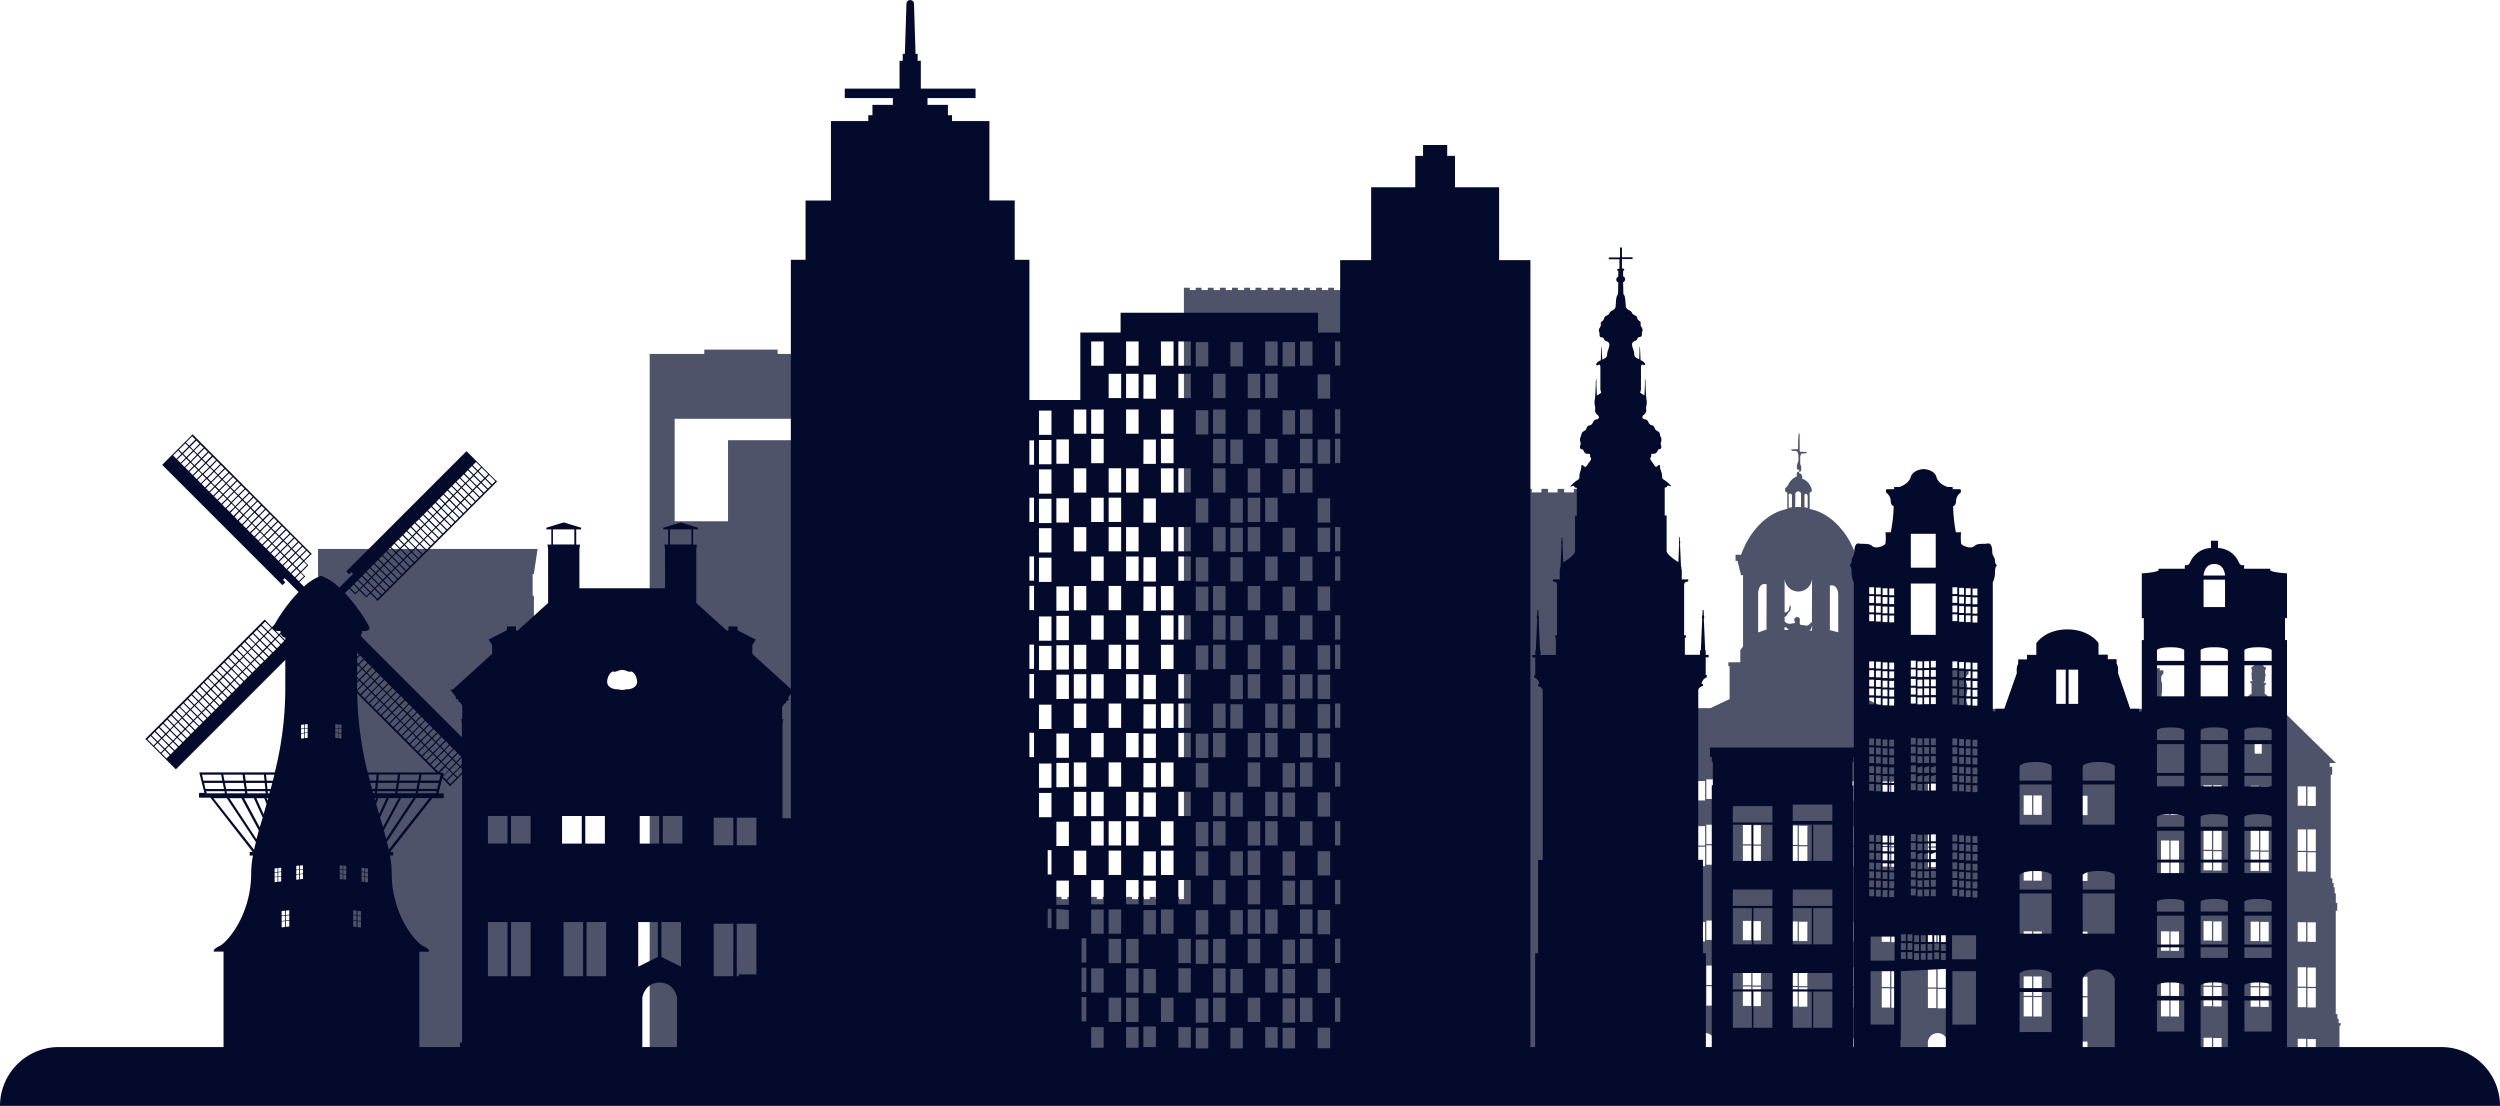 <svg xmlns="http://www.w3.org/2000/svg" viewBox="0 0 850 376"><defs><style>.a93a0e23-0eb6-44db-bd32-20cf8f6abd53,.e65ef685-c862-4f87-8254-74851831ecf4{fill:#040a2b;}.e65ef685-c862-4f87-8254-74851831ecf4{opacity:0.7;}</style></defs><g id="a36b457f-bf5b-472f-98e8-df8ec1878ee1" data-name="Layer 2"><g id="e9c35a93-a254-42b4-82ff-f08496d189dc" data-name="Layer 1"><g id="edc92251-c2a1-4757-8614-592782ba7c8c" data-name="bb5069ca-1b9f-4c11-8a58-4dddc25b3901"><g id="baa080ad-1cf9-4a42-b3e6-75d9311f2302" data-name="f40085d1-8e4b-4301-a995-fe7ab69edc24"><polygon class="e65ef685-c862-4f87-8254-74851831ecf4" points="185.96 233.44 181.27 233.44 181.27 217.02 181.53 216.49 181.53 202.53 181.11 202.53 181.11 195.19 181.51 195.19 182.77 186.64 129.12 186.64 120.57 186.64 108.13 186.64 108.13 201.24 108.13 235.56 109.11 235.56 105.54 252.91 105.54 350.45 106.84 350.45 106.84 366.74 135.39 366.74 212.19 366.74 212.19 350.45 214.14 350.45 214.14 291.61 185.96 291.61 185.96 233.44"/><path class="e65ef685-c862-4f87-8254-74851831ecf4" d="M795.81,348.74v-.89h-.67v-1.46h-.43v-1.61h-.55V309.65h.49V307h-.47v-3.24h-.4v-2.08h-.35v-1.46H793v-1.61h-.55V263.42h.49v-2.7h-.84v-1.31h2.09L770.32,236H770v-3.17h.39v-.67h-.8a.65.65,0,0,0,.15-.18,2.27,2.27,0,0,0,.4-1.34,1.93,1.93,0,0,1,0-.48h0c.08-.37.23-.42.16-.73l-.06-.19a3.57,3.57,0,0,1-.1-.35v-.06a.28.28,0,0,1,0-.13v-.07a1.93,1.93,0,0,1,0-.48h0a.28.28,0,0,1,0-.13h0v-.1h0a.59.59,0,0,1,.1-.17c.16-.17.37-.81.13-.88h-.28l-.09-.05-.08-.06a1.86,1.86,0,0,1-.27-.29l-.21-.24-.16-.19-.07-.07v-.07l-.27-.29h0l-.09-.09h0l-.06-.07h0l-.15-.14h-.08a1.33,1.33,0,0,0-.19-.14h0l-.11-.07-.4-.16a1.75,1.75,0,0,0-.5.23h0l-.1.08h0l-.07.06-.08.07h0l-.31.31h0l-.1.11v0h0l-.27.32-.17.21-.06.06a1.34,1.34,0,0,1-.2.21h0a.9.9,0,0,1-.19.15h-.37v.14h0v.16h0v.09h0a1.18,1.18,0,0,0,.07.2h0l.06.11h0v.06a.09.09,0,0,1,0,.07l.06.18v.11h0v.6a2,2,0,0,1-.11.49l-.05.12h0v.18h0a2,2,0,0,0,.11.31h0v1a.08.08,0,0,1,0,.07v.07a.28.28,0,0,0,0,.13h0v.07a2.11,2.11,0,0,0,.36.68h-.81v.67h.4V236h-.35l-5,4.89H735.68v-.82h-.74v-3.95c0-.24.11-.57.16-1v-.8a4.57,4.57,0,0,0,0-.74v-1.25h0a1.59,1.59,0,0,0-.14-.47c-.05-.15-.07-.2-.1-.3a1.6,1.6,0,0,1-.05-.21v-.1a.43.43,0,0,1,0-.16v-.36a.81.81,0,0,1,0-.22v-.37l.06-.16v-.08l.09-.16h0l.15-.2,0-.06.14-.15h0a2.32,2.32,0,0,1,.3-.22v-1.19h-1.23v-.74h-4.73v.74H728.5v1.19a2,2,0,0,1,.52.48,2.35,2.35,0,0,1,.22,2.33,9,9,0,0,0,0,4.67v3.55h-.74V241H669.32v-.82h-.21l-.52-2v-1.53a9,9,0,0,0,0-4.67,2.16,2.16,0,0,1,.73-2.81v-1.19H668.1v-.74h-4.73v.74h-1.22v1.19a2,2,0,0,1,.94,1.75,3.17,3.17,0,0,1-.21,1.06V232a6.32,6.32,0,0,0-.3,1.83v1a.24.24,0,0,0,0,.12v.24c0,.57-.45.09-.59-.62a2.77,2.77,0,0,0-.1-.26.83.83,0,0,0-.08-.12,1.49,1.49,0,0,0-.27-.35l-.26-.24a3.75,3.75,0,0,0-.51-.38h0a2.16,2.16,0,0,0,0,.36h0a1.6,1.6,0,0,1,0,.31v.32h0a.74.74,0,0,0,0,.21v.11a1,1,0,0,0,.11.23v.06a.27.27,0,0,0,.08.1.57.57,0,0,0,.13.08,1.35,1.35,0,0,1,.37.3.61.61,0,0,1,.07.1c.09.14.17.28.25.42l.1.2a4.34,4.34,0,0,0,.37.71c.28.34-1.21.63-1.57,1.77a4.09,4.09,0,0,0-.16,1.15V240h0v.16h0a.43.43,0,0,0,0,.16v.13c0,.14.07.28.11.42H641.5l-6.5-3V226.64h.42v-1.33h-4V221.2l-1-1.28V195.71h.69v-3l1.2-1.89H633v-2.09h-2s-.2-.6-.57-1.48c0-.13-.11-.26-.18-.41s-.25-.58-.41-.91l-.07-.14-.08-.16-.49-1v-.1c0-.08-.09-.15-.14-.23s-.16-.31-.26-.46c-.27-.47-.57-1-.91-1.48-.12-.2-.25-.39-.39-.58a16.62,16.62,0,0,0-1-1.34c-.1-.13-.2-.27-.32-.4l-.36-.43c-.37-.43-.76-.86-1.17-1.28-.16-.16-.31-.32-.48-.47l-.34-.32c-.45-.41-.92-.81-1.42-1.19l-.21-.16c-.14-.11-.3-.22-.45-.32s-.3-.22-.46-.32l-.45-.29-.32-.19q-.39-.24-.81-.45l-.42-.22-.3-.14-.29-.13-.5-.22-.29-.11c-.26-.11-.54-.21-.82-.3H617l-.51-.16-.4-.11-.81-.2V167.4a.75.75,0,0,0,.52-.14l.1-.11A.64.64,0,0,0,616,167a.71.71,0,0,0,0-.29v-.19a2.83,2.83,0,0,0-.13-.5,1.41,1.41,0,0,0-.15-.4,1,1,0,0,1-.07-.15.19.19,0,0,0-.07-.14,6.48,6.48,0,0,0-.33-.57.76.76,0,0,0-.12-.19l-.18-.25h0a3.79,3.79,0,0,0-.47-.51l-.17-.17-.06-.06h-.06a.58.58,0,0,0-.12-.1l-.13-.1-.13-.09a.71.71,0,0,0-.14-.1,4.53,4.53,0,0,0-.92-.43,1.5,1.5,0,0,0,0-.3h0v-.37a1.14,1.14,0,0,0-.06-.25.9.9,0,0,0-.08-.25c0-.09,0-.09-.08-.14a1.63,1.63,0,0,0-.11-.17l-.08-.08a1.07,1.07,0,0,0-.16-.14l-.24-.13h-.24v-.58h.17a.78.78,0,0,0,.47-.23h0V160a2.68,2.68,0,0,0,.07-.27.17.17,0,0,0,0-.1h0v-.16a.81.81,0,0,0,0-.22,2.41,2.41,0,0,0,0-.38.9.9,0,0,0-.06-.22.33.33,0,0,0,0-.14,4.22,4.22,0,0,0-.18-.45,1.82,1.82,0,0,0-.1-.31.54.54,0,0,1,0-.18.28.28,0,0,1,0-.13,1.5,1.5,0,0,1,0-.3.28.28,0,0,1,0-.13v-1.6a1.7,1.7,0,0,1,.06-.31V155a.32.32,0,0,1,.07-.22l.09-.2v-.06a1.1,1.1,0,0,1,.14-.18l.12-.1.12-.07h.13a.33.33,0,0,1,.14,0h.17a3.17,3.17,0,0,0,.75-.06H614a.47.47,0,0,0,.15-.06.31.31,0,0,0,.16-.12h0a.38.38,0,0,0,0-.15h0a1.14,1.14,0,0,0-.26-.09H614l-.35-.06h-1.37l-.09,0a.57.57,0,0,1-.14-.13.19.19,0,0,1-.07-.08.51.51,0,0,1-.1-.21.49.49,0,0,1,0-.24v-2.64a1,1,0,0,1,0-.25v-2.15h0a.74.74,0,0,0,0-.21,1.05,1.05,0,0,0-.06-.24v-.09s-.06-.06-.09-.06c-.35,0-.39,3.83-.39,4.71v.26a.17.17,0,0,1,0,.1.11.11,0,0,1,0,.08.41.41,0,0,1-.07.11h0a.43.43,0,0,1-.2.15,0,0,0,0,1-.05,0h-1.39l-.35.06H609a.06.06,0,0,0,0,.06c0,.1,0,.22.24.32a.67.67,0,0,0,.18.07l.23.06a4.17,4.17,0,0,0,.71,0c1.17,0,1.12,1.45,1.12,2.78s-.54,1.33-.54,2.61a.17.17,0,0,0,0,.1v.09a.43.43,0,0,0,0,.16.6.6,0,0,0,0,.19v.07a.46.46,0,0,0,.11.16l.05.06.11.09a.93.93,0,0,0,.33.12h.17v.58h-.16a1.59,1.59,0,0,0-.29.15.58.58,0,0,0-.12.1v0l-.1.12-.06.09-.08.16a.69.69,0,0,0,0,.13h0v.23h0v.74a3.07,3.07,0,0,0-.5.2l-.27.14a2.9,2.9,0,0,0-.29.19l-.25.19h0l-.13.1-.11.1-.24.23c-.07.08-.15.16-.21.24l-.19.21h0l-.19.25-.12.19a5.54,5.54,0,0,0-.3.53l-.1.19a2.29,2.29,0,0,0-.1.23L607,166c0,.08,0,.14-.06.21v.48a.65.65,0,0,0,.58.72h.16V173l-.8.2-.8.23-.26.09a.11.11,0,0,0-.08,0,2.06,2.06,0,0,0-.35.12l-.25.09-.32.12-.32.14c-.23.09-.46.2-.69.31l-.6.3-.13.07-.55.31-.12.07c-.12.07-.24.14-.35.22l-.65.41-.68.49-.21.16a17.89,17.89,0,0,0-1.42,1.19l-.33.32a1.8,1.8,0,0,0-.2.19l-.26.24-.1.12-.13.12-.22.24c-.33.35-.64.71-.94,1.07-.15.18-.3.35-.43.53-.27.34-.53.68-.77,1a3.71,3.71,0,0,1-.23.32l-.44.67-.1.14-.31.49h0l-.24.4c-.33.55-.62,1.07-.88,1.57l-.16.32v.09c-.07.13-.14.26-.2.39l-.33.7c0,.1-.09.19-.13.28a1.19,1.19,0,0,1-.08.2c-.13.3-.24.57-.33.8l-.06.16a3.25,3.25,0,0,0-.15.4c0,.06,0,.11-.06.15a.11.11,0,0,1,0,.08h0a.17.17,0,0,0,0,.1h-1.93v2.09h.66l1.2,4.86h.69v24.21l-.94,1.28v4.11h-4.06v1.33h.42v11.19l-6.5,3.09H561.88a.73.73,0,0,0,0-.36v-.16h0v-.11a.52.52,0,0,0-.06-.16,7,7,0,0,0-.35-.73l-.1-.22a4.81,4.81,0,0,1-.2-.53.43.43,0,0,0,0-.16h0l-.06-.14a.14.14,0,0,0-.07-.12c-.07,0-.09-.12-.14-.17l-.13-.12c-.25-.21-.54-.32-.71-.46h0v-.06a.24.24,0,0,1-.06-.11.47.47,0,0,1,0-.33v-.08h0v-.08h0v-.13l.09-.12.17-.22a.94.94,0,0,0,0-1.2h0v-1a6.75,6.75,0,0,0-.16-1.55h0c-.05-.17-.09-.33-.15-.49a2.67,2.67,0,0,1-.13-1.63,2,2,0,0,1,.87-1.18V228h-1.23v-.74h-4.72V228h-1.23v1.19a2,2,0,0,1,.94,1.75,3.21,3.21,0,0,1-.2,1.06h0a8,8,0,0,0-.16,3.8,5.69,5.69,0,0,0,.18.84v.4h0l-.07-.07-.08-.08-.18-.16-.19-.14-.18-.11-.14-.08-.16-.08-.11-.05h-.11a.39.39,0,0,0-.26,0,.09.09,0,0,0,0,.07,1,1,0,0,0,0,.24.17.17,0,0,1,0,.1,4.07,4.07,0,0,0,.6,1.72l.1.1a.47.47,0,0,0,.12.09l.13,0h.16l.09.05a.92.92,0,0,1,.3.32v1.09h-.74v.82h-5.17V166.21h-2.23v1.2h-3.28v-1.2H540.6v1.2h-3.27v-1.2h-2.24v1.2h-3.27v-1.2h-2.23v1.2h-3.28v-1.2h-2.23v1.2H520.8v-1.2h-2.22v1.2H515.3v-1.2h-2.23v1.2h-3.28v-1.2h-2.22v1.2h-3.28v-1.2h-2.23v1.2l.41,73.51h-8.13v-.82h-.74v-3.62c0-.07,0-.2.08-.38V236l.06-.32V235a.24.24,0,0,0,0-.12v-1.2h0v-.56a.74.74,0,0,0,0-.21v-.39h0a1.59,1.59,0,0,0-.14-.47l-.12-.35v0a.74.74,0,0,1,0-.21,1,1,0,0,1,0-.24v-.1a1.5,1.5,0,0,1,0-.3v-.06a.2.2,0,0,1,0-.11v-.12a.24.24,0,0,1,.06-.18,1,1,0,0,1,0-.16h0a.83.83,0,0,1,.07-.13h0a1,1,0,0,1,.12-.19.66.66,0,0,1,.12-.17l.09-.1a1.91,1.91,0,0,1,.38-.31V228h-1.23v-.74h-4.73V228h-1.22v1.19a2.06,2.06,0,0,1,.42.35,2.28,2.28,0,0,1,.32,2.46,9,9,0,0,0,0,4.67v3.55h-.74v.82H462.57l-.75-.74V97.84h-2v.78H457.7v-.78h-2v.78h-2.12v-.78h-2v.78h-2.11v-.78h-2v.78h-2.12v-.78h-2v.78h-2.12v-.78h-2v.78h-2.12v-.78h-2v.78H433v-.78h-2v.78h-2.13v-.78h-2v.78H425v-.78h-2v.78h-2.12v-.78h-2v.78h-2.12v-.78h-2v.78h-2.12v-.78h-2v.78h-2.11v-.78h-2v.78h-2v-.78h-2V305.71h-1.61v-.78h-2v.78h-2v-.78h-2v.78h-2v-.78h-2v.78h-2v-.78h-2v.78h-2v-.78h-2v.78h-2v-.78h-2v.78h-2v-.78h-2v.78h-2v-.78h-2v.78h-2v-.78h-2v.78h-2v-.78h-2v.78h-2v-.78h-2v.78h-2v-.78h-2v.78h-2v-.78h-2v.78h-2v-.78h-2v.78h-2v-.78h-2v.78h-2v-.78h-2v.78h-2v-.78h-2v.78h-2v-.78h-2v.78h-2v-.78h-2v.78h-2v-.78h-2v.78h-2v-.78h-2v.78h-.72V120.34H264.4v-1.47H239.46v1.47H220.89v246.4H560.64V354.22a3.34,3.34,0,0,1,6.65,0v12.52h9.13V354.22a3.34,3.34,0,0,1,6.64,0v12.52h9.13V354.22a3.34,3.34,0,0,1,6.65,0v12.52h9V354.22a3.23,3.23,0,0,1,3.33-3h.43a3.22,3.22,0,0,1,3.32,3v12.52h9V354.22a3.34,3.34,0,0,1,6.65,0v12.52h9.13V354.22a3.34,3.34,0,0,1,6.65,0v12.52h9.13V354.22a3.34,3.34,0,0,1,6.64,0v12.52H795.81V361.1h-.39V348.74ZM276.86,149.67H247.53v27.57H229.38V142.4h47.48ZM470.3,359.22h-2.85v-6.59h2.85Zm0-17.32h-2.85v-6.59h2.85Zm0-7h-2.85v-6.59h2.85Zm0-15.32h-2.85V313h2.85Zm0-23.86h-2.85v-6.59h2.85Zm0-7h-2.85V282h2.85Zm0-15.33h-2.85v-6.6h2.85Zm3.28,85.92h-2.84v-6.59h2.84Zm0-17.32h-2.84V335.4h2.84Zm0-7h-2.84V328.4h2.84Zm0-15.32h-2.84v-6.59h2.84Zm0-23.86h-2.84v-6.59h2.84Zm0-7h-2.84V282h2.84Zm0-15.33h-2.84v-6.6h2.84Zm11.21,87.2h-2.85v-6.6h2.85Zm0-15.05h-2.85v-6.58h2.85Zm0-7h-2.85V332h2.85Zm0-15.33h-2.85v-6.59h2.85Zm0-23.85h-2.85v-6.6h2.85Zm0-7.05h-2.85v-6.59h2.85Zm0-15.32h-2.85v-6.6h2.85Zm3.29,83.64h-2.85v-6.6h2.85Zm0-15.05h-2.85v-6.58h2.85Zm0-7h-2.85v-6.6h2.85Zm0-15.33h-2.85v-6.59h2.85Zm0-23.85h-2.85v-6.6h2.85Zm0-7.05h-2.85v-6.59h2.85Zm0-15.32h-2.85v-6.6h2.85Zm12.71,61.55v-6.6H503v6.6Zm2.23.46v6.58h-2.27v-6.58Zm-2.23-15.79v-6.59h2.11v6.59Zm0-23.85v-6.6h2v6.6Zm0-7.05v-6.59h1.93v6.59Zm0-15.32v-6.6h1.85v6.6Zm-1.2-25.56H502v4.55h-2.41Zm.77,109.2h-2.85v-6.6h2.85Zm0-15.05h-2.85v-6.58h2.85Zm0-7h-2.85v-6.6h2.85Zm0-15.33h-2.85v-6.59h2.85Zm0-23.85h-2.85v-6.6h2.85Zm0-7h-2.85v-6.59h2.85Zm0-15.32h-2.85v-6.6h2.85Zm.43,83.64v-6.6h2.32v6.6Zm49.56,0h-2v-6.6h2Zm0-15.05h-2v-6.58h2Zm0-7h-2v-6.6h2Zm0-15.33h-2v-6.59h2Zm0-23.85h-2V293h2Zm0-7.05h-2v-6.59h2Zm0-15.32h-2v-6.6h2Zm13.68,65h-2.85v-6.59H564Zm0-7h-2.85v-6.59H564Zm0-15.32h-2.85v-6.59H564Zm0-25.62h-2.85v-6.59H564Zm0-7h-2.85v-6.6H564Zm0-15.33h-2.85v-6.6H564Zm3.29,70.36h-2.86V335.7h2.86Zm0-7h-2.86V328.7h2.86Zm0-15.32h-2.86v-6.59h2.86Zm0-25.62h-2.86v-6.59h2.86Zm0-7h-2.86v-6.6h2.86Zm0-15.33h-2.86v-6.6h2.86Zm12.42,70.36h-2.85v-6.59h2.85Zm0-7h-2.85v-6.59h2.85Zm0-15.32h-2.85v-6.59h2.85Zm0-25.62h-2.85v-6.59h2.85Zm0-7h-2.85v-6.6h2.85Zm0-15.33h-2.85v-6.6h2.85ZM583,341.9h-2.85v-6.59H583Zm0-7h-2.85v-6.59H583Zm0-15.32h-2.85V313H583ZM583,294h-2.85v-6.59H583Zm0-7h-2.85v-6.6H583Zm0-15.33h-2.85V265H583ZM595.42,342h-2.84V335.4h2.84Zm0-7h-2.84V328.4h2.84Zm0-15.32h-2.84v-6.59h2.84Zm0-25.62h-2.84v-6.59h2.84Zm0-7h-2.84v-6.6h2.84Zm0-15.33h-2.84v-6.6h2.84Zm3.29,70.36h-2.85v-6.59h2.85Zm0-7h-2.85v-6.59h2.85Zm0-15.32h-2.85v-6.59h2.85Zm0-25.62h-2.85v-6.59h2.85Zm0-7h-2.85v-6.6h2.85Zm0-15.33h-2.85v-6.6h2.85Zm1.9-57.79-2.84,1V201.48s.21-3.55,2.87-2.83Zm12.91-45.65s.16-.78.72-.4a.93.93,0,0,1,.37.86v3.83l-1.09-.22Zm-3.1-.07a1,1,0,0,1,1.93-.52.92.92,0,0,1,0,.52v4.14a4.81,4.81,0,0,0-1-.07,4.21,4.21,0,0,0-1,.07Zm-1.89-.33c.56-.38.73.4.73.4v4.07l-1.09.22v-3.83a.92.92,0,0,1,.39-1.13Zm-1.81,46.22v-1a.57.57,0,0,0,.31.1c.42,0,.77.43,1.07.9Zm4.48,128h-2.91V335.6h2.91Zm0-7h-2.91V328.6h2.91Zm0-15.32h-2.91v-6.59h2.91Zm0-25.62h-2.91v-6.59h2.91Zm0-7h-2.91v-6.6h2.91Zm0-15.33h-2.91v-6.6h2.91Zm3.29,70.36H611.6v-6.59h2.92Zm0-7H611.6v-6.59h2.92Zm0-15.32H611.6v-6.59h2.92Zm0-25.62H611.6v-6.59h2.92Zm0-7H611.6v-6.6h2.92Zm0-15.33H611.6v-6.6h2.92Zm1.56-57.62h-1c.76-.14.77-.94,1.12-1.71Zm0-2.86a6.07,6.07,0,0,0-1,.82c-.54.66-1.76.13-2.38.13s-.76-.18-.76-1,.31-1.52-.86-1.69a1,1,0,0,0-1,.94.48.48,0,0,0,0,.17c.36.45.12,1.17,0,1s-.52.17-1.76.17a2.17,2.17,0,0,1-1.52-.82v-1.5c1-.35.94-1.33,1.52-1.7s.52-1.23.52-2-.55.38-.55,1-.83,1.19-1.39,1.19h-.1v-12a4.67,4.67,0,0,0,9.33.43,3.08,3.08,0,0,0,0-.43Zm6.11,2.69v-15.1C624.83,198.4,625,202,625,202V215Zm4.75,128.15h-2.85v-6.59h2.85Zm0-7h-2.85v-6.59h2.85Zm0-15.32h-2.85v-6.59h2.85Zm0-25.62h-2.85v-6.59h2.85Zm0-7h-2.85v-6.6h2.85Zm0-15.33h-2.85v-6.6h2.85Zm3.29,70.36h-2.85v-6.59h2.85Zm0-7h-2.85v-6.59h2.85Zm0-15.32h-2.85v-6.59h2.85Zm0-25.62h-2.85v-6.59h2.85Zm0-7h-2.85v-6.6h2.85Zm0-15.33h-2.85v-6.6h2.85Zm12.42,70.36H639.8V336h2.85Zm0-7H639.8V329h2.85Zm0-15.32H639.8v-6.59h2.85Zm0-25.62H639.8V288h2.85Zm0-7H639.8V281h2.85Zm0-15.33H639.8v-6.6h2.85Zm3.29,70.36h-2.85v-6.59h2.85Zm0-7h-2.85v-6.59h2.85Zm0-15.32h-2.85v-6.59h2.85Zm0-25.62h-2.85v-6.59h2.85Zm0-7h-2.85v-6.6h2.85Zm0-15.33h-2.85v-6.6h2.85Zm12.43,70.36h-2.85v-6.59h2.85Zm0-7h-2.85v-6.59h2.85Zm0-15.32h-2.85v-6.59h2.85Zm0-25.62h-2.85V288.2h2.85Zm0-7h-2.85v-6.6h2.85Zm0-15.33h-2.85v-6.6h2.85Zm3.28,70.36H658.8v-6.59h2.85Zm0-7H658.8v-6.59h2.85Zm0-15.32H658.8v-6.59h2.85Zm0-25.62H658.8v-6.59h2.85Zm0-7H658.8v-6.6h2.85Zm0-15.33H658.8V266h2.85Zm59.18-20.24h2.41v4.55H720.8Zm-31.14,0h2.42v4.55h-2.42ZM675.33,360.5h-2.85v-6.6h2.85Zm0-15.05h-2.85v-6.58h2.85Zm0-7h-2.85v-6.6h2.85Zm0-15.33h-2.85v-6.59h2.85Zm0-23.85h-2.85v-6.6h2.85Zm0-7h-2.85v-6.59h2.85Zm0-15.32h-2.85v-6.6h2.85Zm3.29,83.64h-2.85v-6.6h2.85Zm0-15.05h-2.85v-6.58h2.85Zm0-7h-2.85v-6.6h2.85Zm0-15.33h-2.85v-6.59h2.85Zm0-23.85h-2.85v-6.6h2.85Zm0-7.05h-2.85v-6.59h2.85Zm0-15.32h-2.85v-6.6h2.85Zm12.29,83.64h-2.86V354h2.86Zm0-15.05h-2.86V339h2.86Zm0-7h-2.86v-6.6h2.86Zm0-15.33h-2.86v-6.59h2.86Zm0-23.85h-2.86v-6.6h2.86Zm0-7.05h-2.86v-6.59h2.86Zm0-15.32h-2.86v-6.6h2.86Zm3.29,83.64h-2.86V354h2.86Zm0-15.05h-2.86V339h2.86Zm0-7h-2.86V332h2.86Zm0-15.33h-2.86v-6.59h2.86Zm0-23.85h-2.86v-6.6h2.86Zm0-7.05h-2.86v-6.59h2.86Zm0-15.32h-2.86v-6.6h2.86Zm12.26,83.64h-2.84v-6.6h2.84Zm0-15.05h-2.84V339h2.84Zm0-7h-2.84V332h2.84Zm0-15.33h-2.84v-6.59h2.84Zm0-23.85h-2.84v-6.6h2.84Zm0-7.05h-2.84v-6.59h2.84Zm0-15.32h-2.84v-6.6h2.84Zm3.29,83.64h-2.84v-6.6h2.84Zm0-15.05h-2.84v-6.58h2.84Zm0-7h-2.84v-6.6h2.84Zm0-15.33h-2.84v-6.59h2.84Zm0-23.85h-2.84v-6.6h2.84Zm0-7.05h-2.84v-6.59h2.84Zm0-15.32h-2.84v-6.6h2.84ZM722,360.5h-2.84v-6.6H722Zm0-15.05h-2.84v-6.58H722Zm0-7h-2.84v-6.6H722Zm0-15.33h-2.84v-6.59H722Zm0-23.85h-2.84v-6.6H722Zm0-7h-2.84v-6.59H722Zm0-15.32h-2.84v-6.6H722Zm3.29,83.64h-2.84v-6.6h2.84Zm0-15.05h-2.84v-6.58h2.84Zm0-7h-2.84v-6.6h2.84Zm0-15.33h-2.84v-6.59h2.84Zm0-23.85h-2.84v-6.6h2.84Zm0-7.05h-2.84v-6.59h2.84Zm0-15.32h-2.84v-6.6h2.84Zm12.29,83.64h-2.85V354h2.85Zm0-15.05h-2.85V339h2.85Zm0-7h-2.85v-6.6h2.85Zm0-15.33h-2.85v-6.59h2.85Zm0-23.85h-2.85v-6.6h2.85Zm0-7.05h-2.85v-6.59h2.85Zm0-15.32h-2.85v-6.6h2.85Zm3.28,83.64H738V354h2.85Zm0-15.05H738V339h2.85Zm0-7H738V332h2.85Zm0-15.33H738v-6.59h2.85Zm0-23.85H738v-6.6h2.85Zm0-7.05H738v-6.59h2.85Zm0-15.32H738v-6.6h2.85Zm11.2,82.36h-2.85v-6.59h2.85Zm0-17.32h-2.85v-6.59h2.85Zm0-7h-2.85v-6.59h2.85Zm0-15.32h-2.85v-6.59h2.85Zm0-23.86h-2.85v-6.59h2.85Zm0-7h-2.85V282h2.85Zm0-15.33h-2.85V267h2.85Zm3.29,85.92H752.5v-6.59h2.85Zm0-17.32H752.5v-6.59h2.85Zm0-7H752.5v-6.59h2.85Zm0-15.32H752.5v-6.59h2.85Zm0-23.86H752.5v-6.59h2.85Zm0-7H752.5v-7h2.85Zm0-15.33H752.5V267h2.85Zm11.2-22H769v4.55h-2.41Zm1.52,107.92h-2.85V353h2.85Zm0-17.32h-2.85v-6.59h2.85Zm0-7h-2.85v-6.59h2.85Zm0-15.32h-2.85v-6.59h2.85Zm0-23.86h-2.85v-6.59h2.85Zm0-7h-2.85V282h2.85Zm0-15.33h-2.85v-6.6h2.85Zm3.29,85.92h-2.85v-6.59h2.85Zm0-17.32h-2.85v-6.59h2.85Zm0-7h-2.85v-6.59h2.85Zm0-15.32h-2.85v-6.59h2.85Zm0-23.86h-2.85v-6.59h2.85Zm0-7h-2.85V282h2.85Zm0-15.33h-2.85v-6.6h2.85Zm12.72,85.92h-2.85v-6.59h2.85Zm0-17.32h-2.85v-6.59h2.85Zm0-7h-2.85v-6.59h2.85Zm0-15.32h-2.85v-6.59h2.85Zm0-23.86h-2.85v-6.59h2.85Zm0-7h-2.85V282h2.85Zm0-15.33h-2.85v-6.6h2.85Zm3.29,85.92h-2.85v-6.59h2.85Zm0-17.32h-2.85v-6.59h2.85Zm0-7h-2.85v-6.59h2.85Zm0-15.32h-2.85V313.6h2.85Zm0-23.86h-2.85v-6.59h2.85Zm0-7h-2.85V282h2.85Zm0-15.33h-2.85v-6.6h2.85Z"/><path class="a93a0e23-0eb6-44db-bd32-20cf8f6abd53" d="M830,356H777.58V217.63h-.68v-7.46h.68V194.94s-4.91-.24-5.72-1.05v-.52H763v-1.21h-.74s-.54.11-1.07-1a8,8,0,0,0-7.06-4.84v-2.46h-2.41v2.46a8,8,0,0,0-7.06,4.84c-.54,1.08-1.08,1-1.08,1h-.74v1.21h-8.92v.52c-.81.81-5.71,1.05-5.71,1.05v15.23h.68v7.46h-.68v24.26h-.93V241h-3l-4.16-12.2s.22-2.39-.47-3.09v-1.58h-3v-1.54h-3.16v-3.94s-3-4.65-10.6-4.65-10.54,4.71-10.54,4.71v3.94h-3.17v1.54h-3v1.58c-.69.7-.46,3.09-.46,3.09L681.45,241h-3v.86h-.9V198a7.59,7.59,0,0,0,.75-3.42c0-2.09.7-2.37.7-2.37a1.78,1.78,0,0,1-.7-1.57c0-1.16-.93-1.67-.93-2.95s-.28-3.19-1.56-2.9-3.42-.23-4.51.87-4.23,0-4.52-.9a16,16,0,0,1,0-3.79H665a53,53,0,0,1-.94-8.88s1-.16,1-1.74a3.64,3.64,0,0,1,1.46-2.78c.43-.43,0-1.24,0-1.24H663.9v-.76h-1.7s-3.07-.81-3.81-3.36-4-2.7-4.38-2.73h0c-.34,0-3.66.31-4.37,2.73s-3.82,3.36-3.82,3.36H644v.76h-2.6s-.43.81,0,1.24a3.64,3.64,0,0,1,1.46,2.78c0,1.58,1,1.74,1,1.74a52.84,52.84,0,0,1-1,8.88h-1.8a16,16,0,0,1,0,3.79c-.28.9-3.41,2-4.51.9s-3.25-.58-4.52-.87-1.56,1.62-1.56,2.9-.93,1.79-.93,2.95a1.79,1.79,0,0,1-.69,1.57s.69.28.69,2.37a7.59,7.59,0,0,0,.75,3.42v56.17H581.38v3.18H582V259h.36v8H582v89h-2V324.1h-1V292.33h-1.59V234.47a2.23,2.23,0,0,1,1.59-1.25v-.7h-.47a2.77,2.77,0,0,1,1.78-2.23v-.8h-.37v-6h1v-.83h-1v-1.5h-.17l-.47-10.74h0a1.47,1.47,0,0,0,0-1.23l-.07-1.56s0-.25-.18-.25h0c-.17,0-.17.25-.17.25l-.07,1.56h0a1.85,1.85,0,0,0-.06,1.27l-.46,10.68H578v1.5h-5.15v-5.81h.35V216h-.6V198.73s0-1,1.39-1V197H571.8v-3.2l-.13-.3v-.84h-.13l-.34-7.82a1.27,1.27,0,0,0,.09-.47.82.82,0,0,0-.12-.43V182.8s0-.18-.13-.18h0c-.13,0-.13.18-.13.18l0,1.14h0a1.32,1.32,0,0,0,0,.92l-.26,6.25c-.78-.47-4-2.49-4-3.86v-12H566v-9.5s.75.1.9-.51,2.5,1,.49-.84-2.27-1.18-2.27-2.5-.69-2.07-.69-3.15-.56-.63-1-.21-.93-.14-1.19-.7-1.58-1.76-1-2.33-.48-1.25,1-1.25,1.22-1.54,1.93-1.54.83-.84.53-1.48.57-1.61,0-2.58,0-1.49-1.27-2.16-.46-1.56-1.87-1.93-.8-1.77-2.24-2-.83-1.18-.52-1.47a2,2,0,0,0,.94-1.67,3.26,3.26,0,0,1,0-1.32,5.16,5.16,0,0,0,0-2.59v-.73h-.08l-.2-4.62a.6.6,0,0,0,.06-.27.42.42,0,0,0-.08-.26V129s0-.1-.07-.1h0c-.08,0-.08.1-.08.1v.68h0a.83.83,0,0,0,0,.54l-.18,4.25a3.6,3.6,0,0,0-.4-.28c-1.75-1-.78-.61-.78-2v-7.64c.09-.25.3-.81.59-.54s1.36.26.52-.75a3.37,3.37,0,0,0-1.24-.79l-.14-3.18a.66.66,0,0,0,0-.28.45.45,0,0,0-.07-.25V118s0-.1-.07-.1h0c-.07,0-.07.1-.07.1v.68h0a.75.75,0,0,0,0,.55l-.12,2.93c-.86-.38-1.67-.78-1.67-1.6,0-1.49-1.09-3-.67-3.92s1.37-.46,1.73-1.51,1.52,0,1.52-1.44.62-1.19-.15-2.49.3-1.34-.77-2.13-.22-1.3-1.56-1.91-.44-1-1.86-1.69-1.06-1.53-1.19-2.19,0-2.51-.76-3.34l-.09-4a1.07,1.07,0,0,0,0-2V92.1s.4-.11.4-.47-.45-.31-.79-.34v-3.2h3.61v-.62h-3.61V84.15h-.66v3.39H547v.62h3.61v3.2c-.34,0-.79.11-.79.34s.4.47.4.47v1.88a1.08,1.08,0,0,0-.59,1.41,1.07,1.07,0,0,0,.59.59l-.09,4c-.81.83-.67,2.83-.76,3.34s.22,1.49-1.19,2.19-.52,1.09-1.86,1.69-.49,1.12-1.56,1.91,0,.84-.77,2.13-.14,1-.14,2.49,1.13.4,1.51,1.44,1.31.55,1.73,1.51-.67,2.43-.67,3.92c0,.82-.81,1.22-1.66,1.6l-.13-2.93a.75.75,0,0,0,0-.55h0v-.68s0-.1-.08-.1h0c-.08,0-.08.1-.08.1v.68a.38.38,0,0,0-.07.25,1.31,1.31,0,0,0,0,.28l-.13,3.18a3.41,3.41,0,0,0-1.25.79c-.84,1,.15,1.1.52.75s.5.29.59.54v7.64c0,1.35,1,1-.79,2a2.86,2.86,0,0,0-.4.28l-.18-4.25a.72.72,0,0,0,0-.54h0V129s0-.1-.07-.1h0c-.08,0-.08.1-.08.1v.68a.36.36,0,0,0-.09.26.6.6,0,0,0,.06.27l-.21,4.62h-.06v.73a5,5,0,0,0,0,2.59,3.26,3.26,0,0,1,0,1.32,2,2,0,0,0,.94,1.67c.31.29.91,1.18-.52,1.47s-.82,1.67-2.23,2-.65,1.25-1.88,1.93-.75,1.18-1.27,2.16.35,1.92,0,2.58-.18,1.48.53,1.48.45,1.54,1.94,1.54.39.67,1,1.25-.71,1.78-1,2.33-.74,1.12-1.19.7-1-.87-1,.21S537,160.64,537,162s-.28.62-2.28,2.5.34.24.49.84.91.51.91.51v9.5h-.61v12c0,1.37-3.21,3.39-4,3.86l-.26-6.25a1.32,1.32,0,0,0,0-.92h0l-.06-1.14s0-.18-.12-.18h0c-.12,0-.12.18-.12.18l0,1.14a.68.68,0,0,0-.13.43,1.27,1.27,0,0,0,.09.47l-.34,7.82h-.13v.84l-.13.3V197H528v.72c1.37,0,1.39,1,1.39,1V216h-.6v.88H529v5.81h-5.2v-1.5h-.18l-.46-10.68a1.74,1.74,0,0,0-.06-1.27h0l-.07-1.56s0-.25-.16-.25h0c-.17,0-.17.25-.17.25l-.07,1.56a1.43,1.43,0,0,0,0,1.23h0l-.46,10.74h-.18v1.5h-1v.83h1v6h-.37v.8a2.77,2.77,0,0,1,1.78,2.23h-.46v.7a2.23,2.23,0,0,1,1.58,1.25v57.86h-1.58V324.1h-1V356h-1.6V88.45H509.7V63.67h-15V53h-2.65V49.3h-8.21V53h-2.65V63.67h-15V88.45H455.66v24.61h-7.52v-6.73H381v6.73H367.31V136H350V88.34h-5V68.16h-8.6v-27H323.69v-2h-1.4V35.65h-6.94v-2.3h16.34V30.12H313.08V20.67H312V18.32h-.71l-.54-17.2a1.29,1.29,0,0,0-2.55,0l-.55,17.2h-.71v2.35h-1.09v9.45H287.22v3.23h16.35v2.3h-6.94v3.52h-1.41v2h-12.7v27h-8.63V88.34h-5v145.9l-13.1-11.89v-3l1.17-1.86-6.19-3.19V213h-3.1v1.27l-.45.23L236.74,205V186.77l.22-1.6h-1.3V180h1.66v-.58l-5.9-1.8-5.9,1.8V180h1.67v5.14h-1.3l.22,1.6V200H197V186.77l.22-1.6h-1.3V180h1.67v-.58l-5.91-1.8-5.9,1.8V180h1.67v5.14h-1.3l.21,1.6V205l-10.47,9.51-.45-.23V213h-3.1v1.27l-6.19,3.19,1.17,1.86v3l-13.4,12.15h-.83L155,237v.73h.8v.74a2.35,2.35,0,0,1,1.37,1.63v4.39h-.44a5.66,5.66,0,0,1,.31,1.82v4.32L122.6,216.19a2.44,2.44,0,0,0,.49-1.65s3,.34,2.41-1.4c-.36-1.1-3.83-6.85-8.21-11.5l1.49-1.5,1.75,1.74a.16.16,0,0,0,.06.15.18.18,0,0,0,.25,0l0,0,1.3-1.3,2.3,2.3a.18.18,0,0,0,.25,0l0,0,1.25-1.25,2.15,2.15a.24.24,0,0,0,.08.21.28.28,0,0,0,.4,0v0l40.27-40.26a.3.3,0,0,0,0-.41.27.27,0,0,0-.22-.08l-6.71-6.7-3.17-3.17a.18.18,0,0,0-.25,0h0l-40.65,40.64a.2.2,0,0,0,0,.27l.72.72a.18.18,0,0,0,.25,0l0,0,.68-.67.59.59-4.71,4.72a17.5,17.5,0,0,0-6.2-4,17,17,0,0,0-5.83,3.65l-1.52-1.52,1.74-1.75a.14.14,0,0,0,.15,0,.19.19,0,0,0,0-.25l0,0-1.3-1.31,2.3-2.29a.21.21,0,0,0,0-.28l-1.25-1.25,2.15-2.14a.31.31,0,0,0,.22-.09.3.3,0,0,0,0-.41L65.63,147.82a.28.28,0,0,0-.4,0h0a.25.25,0,0,0-.08.21l-6.7,6.71-3.18,3.17a.2.2,0,0,0,0,.27l40.65,40.65a.18.18,0,0,0,.25,0l0,0,.72-.72a.19.19,0,0,0,0-.25l0,0-.67-.68.59-.6,4.7,4.71a57,57,0,0,0-8.2,11.09h0l-.84.83L90.33,211a.29.29,0,0,0-.29-.29.3.3,0,0,0-.2.08l-40.26,40.3a.28.28,0,0,0,0,.4h0a.24.24,0,0,0,.21.08l6.71,6.71,3.17,3.17a.18.18,0,0,0,.25,0l0,0L97,224.37v10.35a117.61,117.61,0,0,1-3.57,27.89H67.87l-.05.05v.21h0v.05h0l1.67,6.66H67.86a.21.21,0,0,0-.19.19V271a.19.19,0,0,0,.19.2h3.67L85.9,289.63h-1v1.26H86a35,35,0,0,0-.61,6.13c0,13.87-8,23.3-10.7,24.6s-1.93,1.93-1.93,1.93H76V356H20A20,20,0,0,0,0,376H850A20,20,0,0,0,830,356ZM124.61,202.61l-2.16-2.16,1.11-1.11,2.17,2.15Zm-.77-3.55L125,198l2.16,2.16L126,201.22ZM163.22,164l-1.12,1.12L159.94,163l1.11-1.11Zm-1.89-2.44,1.11-1.11,2.16,2.16-1.11,1.12Zm.5,3.83-1.12,1.11-2.16-2.16,1.12-1.12Zm-1.39,1.39-1.12,1.11-2.16-2.16,1.12-1.12Zm-1.39,1.38-1.11,1.12-2.17-2.17,1.12-1.11Zm-1.39,1.39-1.11,1.12-2.16-2.17,1.11-1.11ZM156.27,171l-1.11,1.11L153,169.9l1.11-1.11Zm-1.38,1.39-1.12,1.12-2.16-2.17,1.12-1.11Zm-1.39,1.38-1.12,1.12-2.16-2.16,1.12-1.12Zm-1.39,1.4L151,176.23l-2.16-2.16L150,173Zm-1.39,1.38-1.11,1.12-2.17-2.16,1.12-1.12Zm-1.39,1.39L148.21,179l-2.16-2.16,1.12-1.12Zm-1.39,1.39-1.11,1.12-2.17-2.17,1.12-1.11Zm-1.39,1.39-1.11,1.12-2.16-2.17,1.11-1.12Zm-1.39,1.39-1.11,1.11L141.89,181l1.11-1.12Zm-1.38,1.38-1.12,1.12-2.16-2.16,1.12-1.12Zm-1.39,1.39L141.27,186l-2.16-2.16,1.12-1.12ZM141,186.22l-1.12,1.12-2.16-2.17,1.12-1.11Zm-1.39,1.39-1.12,1.12-2.16-2.16,1.12-1.12ZM138.23,189l-1.12,1.11L134.94,188l1.12-1.12Zm-1.39,1.39-1.12,1.11-2.16-2.16,1.11-1.12Zm-1.39,1.38-1.12,1.12-2.17-2.16,1.13-1.12Zm-1.39,1.39-1.12,1.12-2.16-2.16L131.9,191Zm-1.39,1.39-1.11,1.12-2.17-2.16,1.12-1.12Zm-1.39,1.39-1.11,1.12L128,194.89l1.12-1.11Zm-1.38,1.39-1.12,1.12-2.16-2.17,1.11-1.11Zm-1.39,1.39-1.12,1.11-2.16-2.16,1.11-1.12Zm-.14,4.87-2.1-2.1,1.12-1.11,2.09,2.1Zm1.38-1.39-2.09-2.09,1.12-1.12,2.09,2.1Zm1.4-1.38-2.1-2.1,1.12-1.12,2.09,2.1Zm1.38-1.39-2.09-2.1,1.12-1.11,2.09,2.09Zm1.39-1.39-2.09-2.1,1.11-1.12,2.1,2.1Zm1.39-1.39-2.09-2.1,1.11-1.12,2.1,2.1Zm1.39-1.39-2.1-2.1,1.12-1.11,2.09,2.09Zm1.39-1.39-2.1-2.1,1.12-1.11,2.1,2.09Zm1.38-1.39-2.09-2.09,1.11-1.12,2.1,2.1Zm1.4-1.39-2.1-2.09,1.11-1.12L142,190Zm1.38-1.38-2.09-2.1,1.11-1.12,2.1,2.1Zm1.39-1.39-2.09-2.1,1.11-1.12,2.1,2.1Zm1.39-1.39-2.09-2.1,1.11-1.11,2.1,2.09Zm1.39-1.39-2.1-2.1,1.12-1.11,2.09,2.09Zm1.39-1.39-2.1-2.09,1.12-1.12,2.09,2.1Zm1.38-1.39-2.09-2.09,1.11-1.12,2.1,2.1Zm1.39-1.38-2.09-2.1,1.12-1.11,2.09,2.09ZM152,180l-2.1-2.1,1.12-1.11,2.1,2.09Zm1.39-1.39-2.09-2.1,1.11-1.11,2.1,2.09Zm1.39-1.39-2.09-2.09L153.8,174l2.1,2.09Zm1.39-1.39-2.1-2.1,1.12-1.11,2.1,2.1Zm1.39-1.38-2.1-2.1,1.12-1.12,2.09,2.1Zm1.39-1.4-2.1-2.09,1.12-1.12,2.09,2.1Zm1.38-1.38-2.09-2.1,1.11-1.12,2.1,2.1Zm1.39-1.39-2.09-2.1,1.11-1.11,2.1,2.09Zm1.39-1.39-2.11-2.1,1.11-1.12,2.1,2.1Zm1.39-1.39-2.1-2.09,1.12-1.12,2.09,2.1Zm1.39-1.39-2.1-2.09,1.12-1.12L167,165Zm2.5-2.5-1.11,1.11-2.1-2.09,1.12-1.12ZM166,161.23l-1.12,1.11-2.17-2.16,1.12-1.12Zm-4.15-4.14,1.71,1.71-1.12,1.11-1.71-1.71Zm-1.39,1.38,1.71,1.71-1.12,1.12-1.71-1.71Zm-1.39,1.39,1.71,1.71-1.11,1.12L158,161Zm-1.38,1.39L159.4,163l-1.12,1.11-1.71-1.7Zm-1.39,1.39,1.71,1.71-1.12,1.11-1.71-1.71ZM154.9,164l1.71,1.72-1.11,1.12-1.71-1.72Zm-1.38,1.4,1.71,1.7-1.12,1.12-1.71-1.71Zm-1.39,1.38,1.71,1.71-1.11,1.12L151,167.92Zm-1.39,1.39,1.71,1.71L151.34,171l-1.72-1.71Zm-1.39,1.39,1.71,1.71L150,172.41l-1.71-1.71ZM148,171l1.71,1.71-1.11,1.11-1.71-1.71Zm-1.38,1.39,1.7,1.71-1.11,1.11-1.71-1.71Zm-1.39,1.38,1.71,1.72-1.12,1.11-1.71-1.71Zm-1.39,1.4,1.71,1.71L144.39,178l-1.71-1.71Zm-1.39,1.38,1.71,1.71L143,179.35l-1.71-1.71ZM141,177.91l1.71,1.71-1.11,1.12L139.91,179Zm-1.39,1.39,1.71,1.71-1.11,1.12-1.71-1.72Zm-1.38,1.39L140,182.4l-1.12,1.12-1.71-1.72Zm-1.39,1.39,1.71,1.71-1.12,1.11-1.71-1.7Zm-1.39,1.39,1.71,1.7L136,186.29l-1.71-1.71Zm-1.39,1.38,1.71,1.72-1.12,1.11L133,186Zm-1.39,1.39L134.4,188l-1.11,1.11-1.71-1.71Zm-1.39,1.39,1.71,1.71-1.11,1.12-1.71-1.71ZM129.92,189l1.7,1.71-1.11,1.12-1.71-1.72Zm-1.39,1.39,1.71,1.71-1.12,1.11-1.71-1.7Zm-1.39,1.39,1.7,1.71-1.11,1.11L126,192.91Zm-1.39,1.39,1.71,1.7L126.34,196l-1.71-1.71Zm-1.39,1.39,1.71,1.7L125,197.4l-1.71-1.71ZM123,196l1.71,1.71-1.12,1.12-1.7-1.71Zm-1.39,1.39,1.71,1.71-1.11,1.11-1.72-1.7Zm-1.39,1.39,1.71,1.71-1.11,1.11-1.72-1.7ZM763.1,221s.7-.93,4.64-.93,4.63.93,4.63.93v3.7H763.1Zm0,5.19h9.27v10.57H763.1Zm0,22s.7-.86,4.64-.86,4.63.86,4.63.86v3.43H763.1Zm0,4.81h9.27v9.81H763.1Zm0,10.77h9.27v3.59H763.1Zm0,13.89s.7-.85,4.64-.85,4.63.85,4.63.85v3.44H763.1Zm0,4.82h9.27v9.81H763.1Zm0,10.78h9.27v3.58H763.1Zm0,13.24s.7-.85,4.64-.85,4.63.85,4.63.85v3.44H763.1Zm0,4.82h9.27v9.81H763.1Zm0,10.77h9.27v3.6H763.1Zm0,12.87s.7-.93,4.64-.93,4.63.93,4.63.93v3.71H763.1Zm0,5.19h9.27v10.58H763.1Zm-10.23-148.4c3.54,0,3.65,3.94,3.65,3.94h-7.3S749.34,191.75,752.87,191.75Zm-3.65,5.33h7.3v9.32h-7.3Zm-1,23.91s.69-.93,4.63-.93,4.63.93,4.63.93v3.7h-9.26Zm0,5.19h9.26v10.57h-9.26Zm0,22s.69-.86,4.63-.86,4.63.86,4.63.86v3.43h-9.26Zm0,4.81h9.26v9.81h-9.26Zm0,10.77h9.26v3.59h-9.26Zm0,13.89s.69-.85,4.63-.85,4.63.85,4.63.85v3.44h-9.26Zm0,4.82h9.26v9.81h-9.26Zm0,10.78h9.26v3.58h-9.26Zm0,13.24s.69-.85,4.63-.85,4.63.85,4.63.85v3.44h-9.26Zm0,4.82h9.26v9.81h-9.26Zm0,10.77h9.26v3.6h-9.26Zm0,12.87s.69-.93,4.63-.93,4.63.93,4.63.93v3.71h-9.26Zm9.26,5.19V356h-9.26V340.1ZM733.37,221s.69-.93,4.63-.93,4.63.93,4.63.93v3.7h-9.26Zm0,5.19h9.26v10.57h-9.26Zm0,22s.69-.86,4.63-.86,4.63.86,4.63.86v3.43h-9.26Zm0,4.81h9.26v9.81h-9.26Zm0,10.77h9.26v3.59h-9.26Zm0,13.89s.69-.85,4.63-.85,4.63.85,4.63.85v3.44h-9.26Zm0,4.82h9.26v9.81h-9.26Zm0,10.78h9.26v3.58h-9.26Zm0,13.24s.69-.85,4.63-.85,4.63.85,4.63.85v3.44h-9.26Zm0,4.82h9.26v9.81h-9.26Zm0,10.77h9.26v3.6h-9.26Zm0,12.87s.69-.93,4.63-.93,4.63.93,4.63.93v3.71h-9.26Zm0,5.19h9.26v10.58h-9.26Zm-25.25-79.74s.93-1.33,5.45-1.33,5.44,1.33,5.44,1.33v5H708.12Zm0,6.31H719v13.67H708.12Zm0,30.74s.93-1.33,5.45-1.33,5.44,1.33,5.44,1.33v5H708.12Zm0,6.31H719v13.67H708.12Zm5.45,25.87c4.48,0,5.44,3.18,5.44,3.18V356H708.12V332.77s1-3.18,5.45-3.18Zm-49.74,18.74V330.21h8v18.12Zm39.49-120.69h3.25v11.63h-3.25Zm-4.21,0h3.24v11.63h-3.24Zm-12.45,32.72s.92-1.33,5.45-1.33,5.44,1.33,5.44,1.33v5H686.66Zm0,6.31h10.89v13.67H686.66Zm0,30.74s.92-1.33,5.45-1.33,5.44,1.33,5.44,1.33v5H686.66Zm0,6.31h10.89v13.67H686.66Zm0,27.2s.92-1.33,5.45-1.33,5.44,1.33,5.44,1.33v5H686.66Zm0,6.32h10.89V350.9H686.66Zm-16-137.17h1.66v2.32h-1.66Zm0,3h1.66v2.32h-1.66Zm0,3.21h1.66v2.32h-1.66Zm0,3h1.66v2.32h-1.66Zm0,16h1.66v2.32h-1.66Zm0,3h1.66v2.32h-1.66Zm0,3.21h1.66v2.32h-1.66Zm0,3h1.66v2.32h-1.66Zm0,3.07h1.66v2.31h-1.66Zm0,13.92h1.66v2.32h-1.66Zm0,3h1.66v2.32h-1.66Zm0,3.07h1.66v2.32h-1.66Zm0,3.36h1.66v2.32h-1.66Zm0,3h1.66v2.31h-1.66Zm0,3.05h1.66v2.32h-1.66Zm0,17.27h1.66v2.32h-1.66Zm0,3h1.66v2.32h-1.66Zm0,3.07h1.66v2.31h-1.66Zm0,3.36h1.66V296h-1.66Zm0,3h1.66V299h-1.66Zm0,3.05h1.66v2.32h-1.66Zm0,3.08h1.66v2.31h-1.66ZM668.38,200H670v2.32h-1.66Zm0,3H670v2.32h-1.66Zm0,3.21H670v2.32h-1.66Zm0,3H670v2.32h-1.66Zm0,16H670v2.32h-1.66Zm0,3H670v2.32h-1.66Zm0,3.21H670v2.32h-1.66Zm0,3H670v2.32h-1.66Zm0,3.07H670v2.31h-1.66Zm0,13.92H670v2.32h-1.66Zm0,3H670v2.32h-1.66Zm0,3.07H670v2.32h-1.66Zm0,3.36H670v2.32h-1.66Zm0,3H670v2.31h-1.66Zm0,3.05H670v2.32h-1.66Zm0,17.27H670v2.32h-1.66Zm0,3H670v2.32h-1.66Zm0,3.07H670v2.31h-1.66Zm0,3.36H670v2.32h-1.66Zm0,3H670v2.31h-1.66Zm0,3.05H670V302h-1.66Zm0,3.08H670V305h-1.66ZM666.1,199.88h1.66v2.32H666.1Zm0,3h1.66v2.32H666.1Zm0,3.21h1.66v2.32H666.1Zm0,3h1.66v2.32H666.1Zm0,16h1.66v2.32H666.1Zm0,3h1.66v2.32H666.1Zm0,3.21h1.66v2.32H666.1Zm0,3h1.66v2.32H666.1Zm0,3.07h1.66v2.31H666.1Zm0,13.92h1.66v2.32H666.1Zm0,3h1.66v2.32H666.1Zm0,3.07h1.66v2.32H666.1Zm0,3.36h1.66V263H666.1Zm0,3h1.66V266H666.1Zm0,3h1.66v2.32H666.1Zm0,17.27h1.66v2.32H666.1Zm0,3h1.66v2.32H666.1Zm0,3.07h1.66v2.31H666.1Zm0,3.36h1.66v2.32H666.1Zm0,3h1.66v2.31H666.1Zm0,3h1.66v2.32H666.1Zm0,3.08h1.66v2.31H666.1Zm-2.28-102.84h1.66v2.32h-1.66Zm0,3h1.66v2.32h-1.66Zm0,3.21h1.66v2.32h-1.66Zm0,3h1.66v2.32h-1.66Zm0,16h1.66v2.32h-1.66Zm0,3h1.66v2.32h-1.66Zm0,3.21h1.66v2.32h-1.66Zm0,3h1.66v2.32h-1.66Zm0,3.07h1.66v2.31h-1.66Zm0,13.92h1.66v2.32h-1.66Zm0,3h1.66v2.32h-1.66Zm0,3.07h1.66v2.32h-1.66Zm0,3.36h1.66v2.32h-1.66Zm0,3h1.66v2.31h-1.66Zm0,3h1.66V269h-1.66Zm0,17.27h1.66v2.32h-1.66Zm0,3h1.66v2.32h-1.66Zm0,3.07h1.66v2.31h-1.66Zm0,3.36h1.66v2.32h-1.66Zm0,3h1.66v2.31h-1.66Zm0,3h1.66v2.32h-1.66Zm0,3.08h1.66v2.31h-1.66ZM663.69,318h8.16v8.16H663.7Zm-3.78,0h1.66v2.32h-1.66Zm0,3h1.66v2.32h-1.66Zm0,3.06h1.66v2.32h-1.66ZM659.3,318v2.32h-1.66V318Zm-8.49,5.33V321h1.66v2.32Zm1.66.74v2.32h-1.66v-2.32Zm-1.66-3.75V318h1.66v2.32Zm1.12-15.55v-2.31h1.69v2.31Zm1.69-76.89v2.32h-1.69v-2.32Zm-1.69-.69v-2.32h1.69v2.32Zm1.69,3.9v2.32h-1.69V231.1Zm0,3v2.32h-1.69V234.1Zm0,3.07v2.31h-1.69v-2.31Zm0,13.92v2.32h-1.69v-2.32Zm0,3v2.32h-1.69v-2.32Zm0,3.07v2.32h-1.69v-2.32Zm0,3.36v2.32h-1.69V261Zm0,3v2.31h-1.69V264Zm0,3.05v2.32h-1.69v-2.32Zm0,17.27v2.32h-1.69v-2.32Zm0,3v2.32h-1.69v-2.32Zm0,3.07v2.31h-1.69V290.4Zm0,3.36v2.32h-1.69v-2.32Zm0,3v2.31h-1.69v-2.31Zm0,3.05v2.32h-1.69v-2.32ZM653.08,324h1.67v2.32h-1.67Zm0-.74V321h1.67v2.32Zm0-3V318h1.67v2.32Zm1.13-15.55v-2.31h1.69v2.31Zm1.69-76.89v2.32h-1.69v-2.32Zm-1.69-.69v-2.32h1.69v2.32Zm1.69,3.9v2.32h-1.69V231Zm0,3v2.32h-1.69V234Zm0,3.07v2.31h-1.69v-2.31Zm0,13.92v2.32h-1.69V251Zm0,3v2.32h-1.69V254Zm0,3.07v2.32h-1.69V257.1Zm0,3.36v2.32h-1.69V261Zm0,3v2.31h-1.69V264Zm0,3.05v2.32h-1.69v-2.32Zm0,17.27v2.32h-1.69v-2.32Zm0,3v2.32h-1.69v-2.32Zm0,3.07v2.31h-1.69V290.4Zm0,3.36v2.32h-1.69v-2.32Zm0,3v2.31h-1.69v-2.31Zm0,3.05v2.32h-1.69v-2.32ZM655.36,324H657v2.32h-1.67Zm0-.74v-2.32H657v2.32Zm0-3v-2.32H657v2.32Zm1.13-15.55v-2.31h1.69v2.31ZM658.18,231v2.32H656.5V231Zm-1.69-.89v-2.32h1.69v2.32Zm1.69,3.9v2.32H656.5V234Zm0,3.07v2.31H656.5v-2.31Zm0,13.92v2.32H656.5V251Zm0,3v2.32H656.5V254Zm0,3.07v2.32H656.5v-2.32Zm0,3.36v2.32H656.5V261Zm0,3v2.31H656.5V264Zm0,3v2.32H656.5v-2.32Zm0,17.27v2.32H656.5v-2.32Zm0,3v2.32H656.5v-2.32Zm0,3.07v2.31H656.5V290.4Zm0,3.36v2.32H656.5v-2.32Zm0,3v2.31H656.5v-2.31Zm0,3v2.32H656.5v-2.32Zm-.54,24.69h1.66v2.32h-1.66Zm0-.74v-2.32h1.66v2.32Zm.54-96.14H656.5V224.7h1.69Zm-8.5-45.45h8.47V193h-8.47Zm0,16.91h8.47v17.46h-8.47Zm0,26.22h1.69V227h-1.69Zm0,3h1.69V230h-1.69Zm0,3.21h1.69v2.32h-1.69Zm0,3h1.69v2.32h-1.69Zm0,3.07h1.69v2.31h-1.69Zm0,13.92h1.69v2.32h-1.69Zm0,3h1.69v2.32h-1.69Zm0,3.07h1.69v2.32h-1.69Zm0,3.36h1.69v2.32h-1.69Zm0,3h1.69v2.31h-1.69Zm0,3.05h1.69v2.32h-1.69Zm0,17.27h1.69V286h-1.69Zm0,3h1.69V289h-1.69Zm0,3.07h1.69V292h-1.69Zm0,3.36h1.69v2.32h-1.69Zm0,3h1.69v2.31h-1.69Zm0,3.05h1.69v2.32h-1.69Zm0,3.08h1.69v2.31h-1.69Zm-1.13,15.54h1.66v2.32h-1.66Zm0,3h1.66v2.32h-1.66Zm0,3.06h1.66v2.32h-1.66Zm-2.26-6.07H648v2.32h-1.66Zm0,3H648v2.32h-1.66Zm0,3.06H648v2.32h-1.66Zm15.3,5.69V356h-15.3V330.21ZM636,348.33V330.21h8v18.12Zm8.16-29.88v8.16H636v-8.16Zm-1.8-118.38H644v2.32h-1.66Zm0,3H644v2.32h-1.66Zm0,3.21H644v2.32h-1.66Zm0,3H644v2.32h-1.66Zm0,16H644v2.32h-1.66Zm0,3H644v2.32h-1.66Zm0,3.21H644v2.32h-1.66Zm0,3H644v2.32h-1.66Zm0,3.07H644v2.31h-1.66Zm0,13.92H644v2.32h-1.66Zm0,3H644v2.32h-1.66Zm0,3.07H644v2.32h-1.66Zm0,3.36H644v2.32h-1.66Zm0,3H644v2.31h-1.66Zm0,3H644v2.32h-1.66Zm0,17.27H644v2.32h-1.66Zm0,3H644v2.32h-1.66Zm0,3.07H644v2.31h-1.66Zm0,3.36H644V296h-1.66Zm0,3H644V299h-1.66Zm0,3H644V302h-1.66Zm0,3.08H644v2.31h-1.66ZM640.08,200h1.66v2.32h-1.66Zm0,3h1.66v2.32h-1.66Zm0,3.21h1.66v2.32h-1.66Zm0,3h1.66v2.32h-1.66Zm0,16h1.66v2.32h-1.66Zm0,3h1.66v2.32h-1.66Zm0,3.21h1.66v2.32h-1.66Zm0,3h1.66v2.32h-1.66Zm0,3.07h1.66v2.31h-1.66Zm0,13.92h1.66v2.32h-1.66Zm0,3h1.66v2.32h-1.66Zm0,3.07h1.66v2.32h-1.66Zm0,3.36h1.66v2.32h-1.66Zm0,3h1.66v2.31h-1.66Zm0,3h1.66v2.32h-1.66Zm0,17.27h1.66v2.32h-1.66Zm0,3h1.66v2.32h-1.66Zm0,3.07h1.66v2.31h-1.66Zm0,3.36h1.66v2.32h-1.66Zm0,3h1.66v2.31h-1.66Zm0,3h1.66v2.32h-1.66Zm0,3.08h1.66V305h-1.66Zm-2.27-102.84h1.65v2.32h-1.65Zm0,3h1.65v2.32h-1.65Zm0,3.21h1.65v2.32h-1.65Zm0,3h1.65v2.32h-1.65Zm0,16h1.65v2.32h-1.65Zm0,3h1.65v2.32h-1.65Zm0,3.21h1.65v2.32h-1.65Zm0,3h1.65v2.32h-1.65Zm0,3.07h1.65v2.31h-1.65Zm0,13.92h1.65v2.32h-1.65Zm0,3h1.65v2.32h-1.65Zm0,3.07h1.65v2.32h-1.65Zm0,3.36h1.65V263h-1.65Zm0,3h1.65V266h-1.65Zm0,3.05h1.65V269h-1.65Zm0,17.27h1.65v2.32h-1.65Zm0,3h1.65v2.32h-1.65Zm0,3.07h1.65v2.31h-1.65Zm0,3.36h1.65v2.32h-1.65Zm0,3h1.65v2.31h-1.65Zm0,3.05h1.65v2.32h-1.65Zm0,3.08h1.65v2.31h-1.65Zm-2.28-102.84h1.66V202h-1.66Zm0,3h1.66V205h-1.66Zm0,3.21h1.66v2.32h-1.66Zm0,3h1.66v2.32h-1.66Zm0,16h1.66v2.32h-1.66Zm0,3h1.66v2.32h-1.66Zm0,3.21h1.66v2.32h-1.66Zm0,3h1.66v2.32h-1.66Zm0,3.07h1.66v2.31h-1.66Zm0,13.92h1.66v2.32h-1.66Zm0,3h1.66v2.32h-1.66Zm0,3.07h1.66v2.32h-1.66Zm0,3.36h1.66v2.32h-1.66Zm0,3h1.66v2.31h-1.66Zm0,3.05h1.66v2.32h-1.66Zm0,17.27h1.66v2.32h-1.66Zm0,3h1.66v2.32h-1.66Zm0,3.07h1.66v2.31h-1.66Zm0,3.36h1.66v2.32h-1.66Zm0,3h1.66v2.31h-1.66Zm0,3.05h1.66v2.32h-1.66Zm0,3.08h1.66v2.31h-1.66Zm-26-28.83H623v5.56H609.52ZM623,280.39v12.32h-6.5V280.39Zm-13.44,0H616v12.32h-6.46Zm0,22.06H623V308H609.52ZM623,308.76v12.32h-6.5V308.76Zm-13.44,0H616v12.32h-6.46Zm0,22.05H623v5.56H609.52ZM623,337.13v12.32h-6.5V337.13Zm-13.44,0H616v12.32h-6.46Zm-20.38-63.05h13.43v5.56H589.14Zm13.43,6.31v12.32h-6.45V280.39Zm-13.43,0h6.45v12.32h-6.45Zm0,22.06h13.43V308H589.14Zm13.43,6.31v12.32h-6.45V308.76Zm-13.43,0h6.45v12.32h-6.45Zm0,22.05h13.43v5.56H589.14Zm13.43,6.32v12.32h-6.45V337.13Zm-13.43,0h6.45v12.32h-6.45Zm40.66-70.08v-8h.33v-1.68h.18V356h-.18V267.1Zm-175.94-151h1.8v8.25h-1.8Zm0,23.13h1.8v8.25h-1.8Zm0,10h1.8v8.26h-1.8Zm0,30h1.8v8.25h-1.8Zm0,10h1.8v8.26h-1.8Zm0,20h1.8v8.25h-1.8Zm0,10h1.8v8.25h-1.8Zm0,20h1.8v8.26h-1.8Zm0,20h1.8v8.25h-1.8Zm0,20h1.8v8.25h-1.8Zm0,20h1.8v8.25h-1.8Zm0,20h1.8v8.25h-1.8Zm0,20h1.8v8.25h-1.8ZM448,127.28h4.26v8.25H448Zm0,22.12h4.26v8.26H448Zm0,20h4.26v8.25H448Zm0,10h4.26v8.25H448Zm0,20h4.26v8.25H448Zm0,20h4.26v8.25H448Zm0,10h4.26v8.26H448Zm0,10h4.26v8.26H448Zm0,10h4.26v8.25H448Zm0,20h4.26v8.25H448Zm0,20h4.26v8.26H448Zm0,20h4.26v8.25H448Zm0,20h4.26v8.25H448Zm4.26,20v7H448v-7ZM150.71,263a.11.11,0,0,0,0-.08v-.18h-1.25l2-2,1.11,1.12-1.86,1.86.13-.51h0v0Zm-23.25,6-.07.72h-.52c-.08-.24-.14-.48-.2-.72Zm-1-.77c-.18-.68-.36-1.36-.55-2.05h1.85l-.21,2.05Zm1.42,3.13-.32.79c-.07-.26-.15-.53-.23-.79Zm0-5.95h-2.11c-.18-.68-.35-1.37-.52-2.05H128ZM124.11,298v-1.34l1,.11v1.35Zm1,.3V300l-1-.11v-1.67Zm-1-1.83v-1.29l1,.11v1.31Zm.9-33.84a118.09,118.09,0,0,1-3.55-26.86l26.85,26.86Zm-2.09,35.23v-1.35l1,.11V298Zm1,.29v1.67l-1-.11V298Zm-1-1.82V295l1,.11v1.29ZM121.54,313v-1.6l1.19.15v1.59Zm1.19.35v2l-1.19-.13v-2Zm-1.19-2.16v-1.53l1.19.13v1.54Zm31.18-49.7-1.12-1.12,2.16-2.16,1.12,1.11Zm2.43-1.89,1.12,1.11-2.17,2.17-1.1-1.15Zm-3.82.5-1.12-1.1,2.17-2.16,1.11,1.11Zm-25-24.45,1.12,1.12-2.1,2.09-1.11-1.11Zm-2.33,1.8-1.12-1.12,2.09-2.09,1.12,1.11Zm3.76-.44,1.11,1.12-2.1,2.09-1.11-1.11Zm1.38,1.38,1.12,1.13-2.1,2.09L127,240.49Zm1.39,1.4,1.12,1.11-2.1,2.1-1.12-1.12Zm1.39,1.38,1.12,1.12-2.1,2.09-1.12-1.11Zm1.39,1.39,1.11,1.12-2.09,2.1-1.12-1.12Zm1.39,1.4,1.11,1.1-2.09,2.11-1.12-1.12Zm1.38,1.38,1.12,1.12-2.1,2.09-1.1-1.11Zm1.39,1.39,1.12,1.11-2.1,2.1-1.11-1.12Zm1.39,1.39,1.12,1.11-2.1,2.1-1.12-1.11Zm1.39,1.39,1.11,1.11-2.09,2.1-1.11-1.12Zm1.39,1.39,1.11,1.11-2.09,2.09-1.15-1.1Zm1.39,1.38,1.11,1.12L142,255.5l-1.12-1.12Zm1.39,1.39,1.11,1.12-2.1,2.09-1.11-1.12Zm1.38,1.39,1.12,1.12-2.1,2.09-1.11-1.11Zm1.39,1.39,1.12,1.11-2.1,2.1-1.12-1.12Zm1.39,1.39,1.11,1.11-2.09,2.1-1.12-1.12Zm1.39,1.39,1.12,1.11-2.1,2.1-1.11-1.12Zm0-.55-1.12-1.12L151,255.4l1.11,1.12Zm-1.39-1.39-1.12-1.11L149.6,254l1.11,1.12Zm-1.39-1.38-1.11-1.12,2.16-2.16,1.11,1.11Zm-1.39-1.39-1.11-1.12,2.16-2.16,1.12,1.11Zm-1.38-1.4L143.27,252l2.16-2.16,1.12,1.11ZM143,251.74l-1.12-1.12,2.16-2.16,1.12,1.12Zm-1.39-1.39-1.12-1.12,2.16-2.16,1.12,1.12ZM140.22,249l-1.12-1.12,2.17-2.16,1.11,1.12Zm-1.39-1.39-1.12-1.11,2.17-2.17,1.11,1.12Zm-1.39-1.39-1.11-1.12,2.16-2.15,1.12,1.11Zm-1.39-1.38-1.11-1.12,2.16-2.16,1.12,1.11Zm-1.38-1.39-1.12-1.12,2.16-2.16,1.12,1.12ZM133.28,242l-1.12-1.12,2.16-2.16,1.12,1.12Zm-1.39-1.39-1.12-1.11,2.16-2.17,1.12,1.11Zm-1.39-1.39-1.11-1.11,2.16-2.17,1.11,1.12Zm-1.39-1.39L128,236.74l2.16-2.17,1.12,1.12Zm-1.38-1.38-1.12-1.12,2.16-2.17,1.12,1.12Zm-1.4-1.4L125.22,234l2.16-2.16L128.5,233Zm-1.39-1.38-1.11-1.12,2.16-2.16,1.12,1.11Zm-1.38-1.39-1.12-1.12L124.6,229l1.12,1.12Zm1.11,1.66L122.58,236l-1.12-1.11,2.1-2.1Zm3.65,34.29.2-2.05h6.35l-.3,2.05Zm6.13.77-.1.72h-6.19l.08-.72Zm-5.85-3.59.2-2.05h6.49l-.3,2.05Zm6.63,3.59h6.21l-.14.72h-6.17Zm.12-.77.31-2.05H142l-.41,2.05Zm.42-2.82.31-2.05h6.49l-.41,2.05Zm-7.87,7.95.79-2h2.69l-2.47,5.47c-.33-1.13-.67-2.29-1-3.47Zm1.34,4.61,3-6.61h3.31l-5.34,9.91c-.3-1.08-.62-2.17-1-3.3Zm1.26,4.37,5.91-11h4.1l-9.23,13.91c-.25-1-.51-1.94-.78-2.93Zm10.94-11H146l-13.83,17.55c-.18-.85-.38-1.73-.61-2.62Zm.64-1.64.15-.72h6.2l-.18.72Zm.3-1.49.41-2h6.35l-.51,2Zm.57-2.82.4-2.05h6.49l-.15.6-.36,1.45Zm9.77-3.43,1.11,1.12-2.1,2.09-1.11-1.11Zm1.38,1.39,1.12,1.12-2.09,2.09L152,265.48Zm.28-.27,2.16-2.16.52.52v1.19l-1.57,1.57Zm2.68-2.19-.25-.25.25-.24ZM367.74,329h1.6v8.25h-1.6Zm0,10h1.6v8.25h-1.6Zm1.6-11.73h-1.6V319h1.6Zm-13.12-11.71V309h1.28v6.53Zm1.28-18.25h-1.28v-8.26h1.28Zm-5.93-119.86H350V169.2h1.55Zm0,11.72v8.26H350v-8.26Zm0,10v8.25H350v-8.25Zm0,20v8.25H350v-8.25Zm0,10v8.26H350v-8.26Zm0,20v8.25H350V249.1ZM442,116.1h4.25v8.25H442Zm0,23.13h4.25v8.25H442Zm0,10h4.25v8.26H442Zm0,10h4.25v8.25H442Zm0,30h4.25v8.26H442Zm0,20h4.25v8.25H442Zm0,20h4.25v8.26H442Zm0,20h4.25v8.25H442Zm0,10h4.25v8.25H442Zm0,20h4.25v8.25H442Zm0,20h4.25v8.25H442Zm0,10h4.25v8.25H442Zm0,10h4.25v8.25H442Zm0,20h4.25v8.25H442Zm-5.92-222.9h4.25v8.25h-4.25Zm0,23.13h4.25v8.25h-4.25Zm0,20h4.25v8.25h-4.25Zm0,20h4.25v8.25h-4.25Zm0,20h4.25v8.25h-4.25Zm0,20h4.25v8.25h-4.25Zm0,10h4.25v8.26h-4.25Zm0,10h4.25v8.26h-4.25Zm0,20h4.25v8.25h-4.25Zm0,10h4.25v8.25h-4.25Zm0,20h4.25v8.26h-4.25Zm0,10h4.25v8.25h-4.25Zm0,20h4.25v8.25h-4.25Zm0,10h4.25v8.25h-4.25Zm0,10h4.25v8.25h-4.25Zm4.25,10v7h-4.25v-7ZM430.17,116.1h4.24v8.25h-4.24Zm0,11h4.24v8.25h-4.24Zm0,22.12h4.24v8.26h-4.24Zm0,20h4.24v8.25h-4.24Zm0,20h4.24v8.26h-4.24Zm0,20h4.24v8.25h-4.24Zm0,30h4.24v8.26h-4.24Zm0,10h4.24v8.25h-4.24Zm0,20h4.24v8.25h-4.24Zm0,10h4.24v8.25h-4.24Zm0,30h4.24v8.25h-4.24Zm0,20h4.24v8.25h-4.24Zm4.24,20v7h-4.24v-7ZM424.24,127.1h4.25v8.25h-4.25Zm0,12.13h4.25v8.25h-4.25Zm0,20h4.25v8.25h-4.25Zm0,10h4.25v8.25h-4.25Zm0,10h4.25v8.25h-4.25Zm0,20h4.25v8.25h-4.25Zm0,20h4.25v8.25h-4.25Zm0,10h4.25v8.26h-4.25Zm0,20h4.25v8.25h-4.25Zm0,10h4.25v8.25h-4.25Zm0,20h4.25v8.25h-4.25Zm0,10h4.25v8.26h-4.25Zm0,10h4.25v8.25h-4.25Zm0,10h4.25v8.25h-4.25Zm0,10h4.25v8.25h-4.25Zm0,20h4.25v8.25h-4.25Zm-5.92-222.9h4.25v8.25h-4.25Zm0,33.12h4.25v8.26h-4.25Zm0,20h4.25v8.25h-4.25Zm0,10h4.25v8.25h-4.25Zm0,10h4.25v8.26h-4.25Zm0,20h4.25v8.25h-4.25Zm0,20h4.25v8.26h-4.25Zm0,10h4.25v8.26h-4.25Zm0,30h4.25v8.25h-4.25Zm0,20h4.25v8.26h-4.25Zm0,20h4.25v8.25h-4.25Zm0,20h4.25v8.25h-4.25Zm4.25,20v7h-4.25v-7ZM412.44,127.1h4.25v8.25h-4.25Zm0,12.13h4.25v8.25h-4.25Zm0,10h4.25v8.26h-4.25Zm0,10h4.25v8.25h-4.25Zm0,20h4.25v8.25h-4.25Zm0,20h4.25v8.25h-4.25Zm0,10h4.25v8.25h-4.25Zm0,10h4.25v8.25h-4.25Zm0,20h4.25v8.26h-4.25Zm0,10h4.25v8.25h-4.25Zm0,20h4.25v8.25h-4.25Zm0,10h4.25v8.25h-4.25Zm0,20h4.25v8.25h-4.25Zm0,20h4.25v8.25h-4.25Zm0,10h4.25v8.25h-4.25Zm0,10h4.25v8.25h-4.25Zm-5.88-222.9h4.26v8.25h-4.26Zm0,23.13h4.26v8.25h-4.26Zm0,30h4.26v8.25h-4.26Zm0,20h4.26v8.26h-4.26Zm0,10h4.26v8.25h-4.26Zm0,20h4.26v8.25h-4.26Zm0,30h4.26v8.25h-4.26Zm0,10h4.26v8.25h-4.26Zm0,20h4.26v8.25h-4.26Zm0,10h4.26v8.26h-4.26Zm0,20h4.26v8.25h-4.26Zm0,10h4.26v8.25h-4.26Zm0,20h4.26v8.25h-4.26Zm4.26,10v7h-4.26v-7ZM400.64,116.1h4.25v8.25h-4.25Zm0,11h4.25v8.25h-4.25Zm0,32.11h4.25v8.25h-4.25Zm0,20h4.25v8.25h-4.25Zm0,10h4.25v8.26h-4.25Zm0,20h4.25v8.25h-4.25Zm0,20h4.25v8.26h-4.25Zm0,10h4.25v8.26h-4.25Zm0,10h4.25v8.25h-4.25Zm0,20h4.25v8.25h-4.25Zm0,30h4.25v8.25h-4.25Zm0,20h4.25v8.25h-4.25Zm0,10h4.25v8.25h-4.25Zm4.25,20v7h-4.25v-7ZM394.71,116.1H399v8.25h-4.26Zm0,23.13H399v8.25h-4.26Zm0,10H399v8.26h-4.26Zm0,10H399v8.25h-4.26Zm0,20H399v8.25h-4.26Zm0,20H399v8.25h-4.26Zm0,10H399v8.25h-4.26Zm0,10H399v8.25h-4.26Zm0,20H399v8.26h-4.26Zm0,20H399v8.25h-4.26Zm0,20H399v8.25h-4.26Zm0,10H399v8.26h-4.26Zm0,20H399v8.25h-4.26Zm0,30H399v8.25h-4.26Zm-5.92-211.9H393v8.25h-4.25Zm0,22.12H393v8.26h-4.25Zm0,20H393v8.25h-4.25Zm0,20H393v8.26h-4.25Zm0,10H393v8.25h-4.25Zm0,30H393v8.26h-4.25Zm0,10H393v8.26h-4.25Zm0,10H393v8.25h-4.25Zm0,10H393v8.25h-4.25Zm0,10H393v8.25h-4.25Zm0,20H393v8.26h-4.25Zm0,10H393v8.25h-4.25Zm0,10H393v8.25h-4.25Zm0,20H393v8.25h-4.25ZM393,349v7h-4.25v-7ZM382.87,116.1h4.25v8.25h-4.25Zm0,11h4.25v8.25h-4.25Zm0,12.13h4.25v8.25h-4.25Zm0,20h4.25v8.25h-4.25Zm0,20h4.25v8.25h-4.25Zm0,10h4.25v8.26h-4.25Zm0,20h4.25v8.25h-4.25Zm0,10h4.25v8.25h-4.25Zm0,10h4.25v8.26h-4.25Zm0,20h4.25v8.25h-4.25Zm0,20h4.25v8.25h-4.25Zm0,10h4.25v8.25h-4.25Zm0,20h4.25v8.25h-4.25Zm0,20h4.25v8.25h-4.25Zm0,10h4.25v8.25h-4.25Zm0,10h4.25v8.25h-4.25Zm4.25,10v7h-4.25v-7ZM376.94,127.1h4.25v8.25h-4.25Zm0,32.11h4.25v8.25h-4.25Zm0,10h4.25v8.25h-4.25Zm0,10h4.25v8.25h-4.25Zm0,20h4.25v8.25h-4.25Zm0,20h4.25v8.25h-4.25Zm0,20h4.25v8.26h-4.25Zm0,20h4.25v8.25h-4.25Zm0,20h4.25v8.25h-4.25Zm0,10h4.25v8.26h-4.25Zm0,20h4.25v8.25h-4.25Zm0,10h4.25v8.25h-4.25Zm0,20h4.25v8.25h-4.25ZM371,116.1h4.25v8.25H371Zm0,23.13h4.25v8.25H371Zm0,10h4.25v8.26H371Zm0,20h4.25v8.25H371Zm0,20h4.25v8.26H371Zm0,20h4.25v8.25H371Zm0,20h4.25v8.26H371Zm0,20h4.25v8.25H371Zm0,20h4.25v8.25H371Zm0,10h4.25v8.25H371Zm0,20h4.25v8.25H371Zm0,10h4.25v8.25H371Zm0,20h4.25v8.25H371Zm4.25,20v7H371v-7Zm-10.15-210h4.24v8.25H365.1Zm0,20h4.24v8.25H365.1Zm0,20h4.24v8.25H365.1Zm0,20h4.24v8.25H365.1Zm0,20h4.24v8.25H365.1Zm0,10h4.24v8.26H365.1Zm0,10h4.24v8.26H365.1Zm0,20h4.24v8.25H365.1Zm0,10h4.24v8.25H365.1Zm0,20h4.24v8.26H365.1ZM359.17,149.4h4.25v8.26h-4.25Zm0,20h4.25v8.25h-4.25Zm0,30h4.25v8.25h-4.25Zm0,10h4.25v8.25h-4.25Zm0,10h4.25v8.25h-4.25Zm0,10h4.25v8.26h-4.25Zm0,20h4.25v8.25h-4.25Zm0,10h4.25v8.25h-4.25Zm0,20h4.25v8.25h-4.25Zm0,20h4.25v8.25h-4.25Zm4.25,10v6.53h-4.25V309ZM353.25,139.6h4.25v8.25h-4.25Zm0,10h4.25v8.26h-4.25Zm0,10h4.25v8.25h-4.25Zm0,10h4.25v8.25h-4.25Zm0,10h4.25v8.25h-4.25Zm0,10h4.25v8.26h-4.25Zm0,20h4.25v8.25h-4.25Zm0,10h4.25v8.25h-4.25Zm0,20h4.25v8.26h-4.25Zm0,20h4.25v8.25h-4.25Zm0,10h4.25v8.25h-4.25Zm-1.68-119.86V158H350v-8.26Zm-85.66,90.87a2.34,2.34,0,0,1,1.38-1.63v-.74h.79V237l.82-1.05V278.2h-2.85V246.3a5.65,5.65,0,0,1,.3-1.82h-.44ZM250.51,278h6.66v9.39h-6.66Zm0,36.08h6.66V331.3h-6v.6h-.67ZM242.66,278h6.66v9.39h-6.66Zm0,36.08h6.66V331.9h-6.66ZM227.8,180h7.27v5.12H227.8Zm-2.45,97.42H232v9.39h-6.66Zm-.46,36.08h6.65v15.17l-6.65-3.31Zm5.28,25.63V356H218.39V339.14s.82-5.06,5.89-5.06,5.89,5.06,5.89,5.06Zm-12.67-61.7h6.65v9.39H217.5Zm-.5,36.08h6.66v11.85L217,328.67Zm-8.29-85.17c.86.26,1.43-.57,2.81-.57s2,.83,2.82.57,2.27,1.43,2.27,3.53-2.83,2.66-3.67,2.46a4,4,0,0,1-2.84,0c-.83.2-3.66-.37-3.66-2.46s1.43-3.8,2.3-3.53ZM206.07,331.9h-6.65V313.51h6.65ZM199,277.43h6.66v9.39H199Zm-.74,54.47h-6.65V313.51h6.65Zm-.46-54.47v9.39h-6.7v-9.39ZM188,180h7.27v5.12H188Zm-14.25,97.42h6.66v9.39h-6.66Zm0,36.08h6.66v18.4h-6.66Zm-7.85-36.08h6.65v9.39H165.9Zm0,36.08h6.65v18.4H165.9ZM157,259.88l-.52.52-1.12-1.12,1.64-1.63Zm-.2-2.58-1.67,1.7L154,257.9l1.71-1.7Zm-1.39-1.39-1.71,1.71-1.11-1.11,1.71-1.72Zm-1.38-1.38-1.71,1.7-1.12-1.11,1.71-1.71Zm-1.39-1.4L151,254.86l-1.12-1.12,1.71-1.71Zm-1.39-1.38-1.71,1.71-1.12-1.12,1.71-1.71Zm-1.39-1.39-1.71,1.71L147.1,251l1.7-1.71ZM148.53,249l-1.71,1.71-1.12-1.11,1.71-1.71Zm-1.39-1.39-1.71,1.71-1.12-1.11L146,246.5Zm-1.39-1.39-1.75,1.7-1.11-1.12,1.71-1.71Zm-1.38-1.38-1.72,1.7-1.11-1.11,1.71-1.71ZM143,243.43l-1.71,1.71L140.15,244l1.71-1.71ZM141.59,242l-1.71,1.71-1.12-1.12,1.71-1.71Zm-1.39-1.39-1.71,1.71-1.12-1.11,1.71-1.72Zm-1.39-1.39L137.1,241l-1.1-1.14,1.71-1.71Zm-1.39-1.39-1.71,1.71-1.11-1.12,1.71-1.7ZM136,236.48l-1.72,1.72-1.11-1.12,1.71-1.71Zm-1.39-1.38-1.72,1.71-1.11-1.12,1.71-1.71Zm-1.39-1.39-1.71,1.71-1.12-1.12,1.71-1.71Zm-1.39-1.39L130.16,234,129,232.91l1.71-1.71Zm-1.39-1.39-1.71,1.71-1.11-1.12,1.7-1.71Zm-1.39-1.39-1.71,1.71-1.12-1.11,1.72-1.71Zm-1.39-1.39L126,229.86l-1.11-1.11L126.6,227Zm-1.39-1.39-1.71,1.72-1.11-1.12,1.71-1.71Zm-1.38-1.39-1.72,1.71L122.1,226l1.71-1.71Zm-3.48-3.47.7.7-.7.7Zm0,1.95,1-1,1.12,1.12-1.71,1.71-.38-.38Zm0,2,.1.11-.1.11Zm0,.77.38-.39,1.11,1.12-1.49,1.49Zm0,2.77,1.76-1.77,1.12,1.12-2.16,2.16-.72-.72Zm0,1.33.45.45-.45.45Zm0,1.45.72-.72,1.11,1.11-1.83,1.84Zm-1.32,77.3,1.14.12v1.53l-1.14-.13Zm0,1.72,1.14.14v1.6l-1.14-.14Zm0,1.81,1.14.14v2l-1.14-.12Zm-3.38-18.7,1,.11v1.3l-1-.11Zm0,1.47,1,.12v1.35l-1-.12Zm0,1.53,1,.12v1.66l-1-.11Zm-1.19-.32v-1.35l1,.12v1.35Zm1,.29V299l-1-.1v-1.68Zm-1-1.82v-1.28l1,.11v1.29Zm-.41-49.13,1,.11v1.3l-1-.12Zm0,1.48,1,.11v1.35l-1-.12Zm0,1.53,1,.11v1.66l-1-.11ZM114,246.2l1,.11v1.29l-1-.12Zm0,1.46,1,.12v1.34l-1-.11Zm0,1.53,1,.11V251l-1-.1Zm-10.4-2.88,1-.11v1.28l-1,.12Zm0,1.47,1-.12V249l-1,.11Zm0,1.52,1-.11v1.68l-1,.1Zm-1.23-2.86,1-.11v1.29l-1,.12Zm0,1.48,1-.11v1.34l-1,.12Zm0,1.53,1-.11V251l-1,.11ZM102,294.29l1-.11v1.28l-1,.12Zm0,1.47,1-.12V297l-1,.12Zm0,1.52,1-.11v1.68l-1,.1Zm2.41-105.17-2.16,2.16-1.12-1.12L103.3,191Zm-38.6-38.6,1.11,1.11-2.16,2.16-1.11-1.12Zm-2.44,1.88-1.11-1.11,2.16-2.16,1.12,1.11Zm3.82-.5L68.27,156l-2.16,2.16L65,157.06Zm1.39,1.39,1.12,1.12-2.16,2.16-1.12-1.11ZM70,157.67l1.12,1.12L68.88,161l-1.11-1.12Zm1.39,1.39,1.12,1.12-2.17,2.16-1.11-1.12Zm1.39,1.39,1.11,1.11-2.16,2.16-1.11-1.11Zm1.39,1.39L75.22,163l-2.17,2.17L71.94,164Zm1.38,1.39,1.12,1.11-2.16,2.16-1.12-1.11Zm1.4,1.38L78,165.73l-2.16,2.16-1.12-1.11ZM78.27,166l1.11,1.12-2.16,2.16-1.12-1.12Zm1.38,1.39,1.12,1.12-2.17,2.16-1.11-1.12ZM81,168.78l1.12,1.11L80,172.06l-1.13-1.12Zm1.39,1.39,1.11,1.11-2.16,2.17-1.12-1.12Zm1.39,1.38,1.11,1.12-2.16,2.17-1.11-1.12Zm1.38,1.39,1.12,1.12-2.16,2.16L83,175.11Zm1.39,1.39,1.12,1.12-2.16,2.16-1.12-1.11ZM88,175.72l1.12,1.12L86.94,179l-1.12-1.12Zm1.39,1.39,1.12,1.12-2.17,2.16-1.11-1.12Zm1.39,1.39,1.11,1.11-2.16,2.17-1.11-1.12Zm1.39,1.39L93.26,181l-2.16,2.17L90,182.05Zm1.39,1.39,1.11,1.11-2.16,2.17-1.11-1.12Zm1.38,1.38L96,183.78l-2.16,2.16-1.12-1.11Zm1.4,1.39,1.11,1.11-2.16,2.17-1.12-1.11Zm1.39,1.39,1.11,1.12-2.17,2.16-1.11-1.12Zm1.38,1.39,1.12,1.12L98,190.11,96.93,189Zm1.39,1.39,1.12,1.11-2.16,2.17-1.12-1.12Zm1.39,1.39,1.11,1.11-2.16,2.16-1.12-1.11Zm3.48-1.25-2.09,2.09-1.12-1.12,2.1-2.09ZM104,187l-2.09,2.09L100.75,188l2.1-2.1Zm-1.39-1.4-2.09,2.1-1.12-1.11,2.1-2.1Zm-1.38-1.38-2.1,2.1L98,185.16l2.09-2.09ZM99.8,182.8l-2.09,2.09-1.13-1.11,2.1-2.09Zm-1.39-1.38-2.09,2.08-1.12-1.11,2.09-2.1ZM97,180l-2.1,2.1L93.81,181l2.09-2.09Zm-1.39-1.39-2.09,2.1-1.12-1.12,2.1-2.09Zm-1.39-1.38-2.09,2.09L91,178.23l2.1-2.1Zm-1.39-1.4L90.76,178l-1.11-1.11,2.09-2.1Zm-1.38-1.38-2.1,2.09-1.11-1.11,2.09-2.1Zm-1.39-1.39L88,175.17l-1.12-1.11L89,172Zm-1.39-1.39-2.1,2.1-1.11-1.12,2.09-2.09ZM87.3,170.3l-2.1,2.1-1.11-1.12,2.1-2.09Zm-1.38-1.39-2.1,2.1-1.12-1.12,2.1-2.09Zm-1.4-1.38-2.09,2.09-1.12-1.11,2.1-2.1Zm-1.38-1.39L81,168.23l-1.12-1.11L82,165Zm-1.39-1.39-2.1,2.1-1.11-1.12,2.09-2.1Zm-1.39-1.39-2.09,2.09-1.12-1.11,2.09-2.1ZM79,162l-2.09,2.1L75.76,163l2.09-2.09Zm-1.39-1.39-2.1,2.1-1.11-1.12,2.1-2.09Zm-1.39-1.38-2.09,2.09L73,160.18l2.1-2.1Zm-1.39-1.39-2.09,2.09-1.12-1.11,2.1-2.1Zm-1.38-1.39-2.1,2.09-1.11-1.11,2.09-2.1ZM72,155l-2.1,2.1L68.81,156l2.1-2.1Zm-1.39-1.39-2.1,2.1-1.11-1.12,2.09-2.09Zm-1.39-1.39-2.1,2.1L66,153.23l2.1-2.09Zm-1.39-1.38L65.77,153l-1.12-1.12,2.1-2.09Zm-2.5-2.51,1.12,1.12-2.1,2.09-1.12-1.12ZM63,150.73l1.11,1.11L61.94,154l-1.12-1.11Zm-4.15,4.14,1.72-1.71,1.11,1.12L60,156Zm1.39,1.4L62,154.55l1.12,1.11-1.71,1.72Zm1.39,1.38,1.71-1.71,1.12,1.12-1.71,1.71ZM63,159l1.71-1.71,1.12,1.12-1.72,1.71Zm1.39,1.39,1.71-1.71,1.11,1.11-1.7,1.71Zm1.38,1.39,1.72-1.71,1.11,1.11-1.71,1.71Zm1.4,1.38,1.7-1.71L70,162.61l-1.71,1.71Zm1.38,1.39,1.71-1.71L71.39,164l-1.71,1.72ZM70,166l1.71-1.71,1.12,1.12-1.71,1.71Zm1.39,1.39,1.71-1.71,1.12,1.12-1.72,1.7Zm1.39,1.38,1.71-1.7,1.11,1.11-1.71,1.71Zm1.38,1.4,1.72-1.71L77,169.57l-1.71,1.71Zm1.4,1.39,1.71-1.72L78.38,171l-1.71,1.71ZM77,172.94l1.7-1.71,1.12,1.12L78,174Zm1.38,1.39L80,172.6l1.11,1.12-1.71,1.71Zm1.39,1.39L81.38,174l1.12,1.12-1.72,1.7Zm1.39,1.39,1.71-1.71,1.12,1.12-1.71,1.71Zm1.39,1.39,1.71-1.71,1.11,1.11-1.71,1.71Zm1.39,1.39,1.71-1.71,1.11,1.11L85,181Zm1.39,1.38,1.71-1.7,1.11,1.11-1.71,1.71Zm1.39,1.39,1.7-1.71,1.12,1.12-1.71,1.71ZM88,184l1.71-1.71,1.12,1.12-1.71,1.71Zm1.39,1.39,1.71-1.71,1.12,1.12-1.71,1.7Zm1.39,1.39,1.71-1.71,1.12,1.12-1.72,1.71Zm1.39,1.39,1.71-1.72L95,187.6l-1.71,1.71Zm1.39,1.39,1.71-1.71L96.39,189l-1.72,1.71Zm2.5,2.5L94.94,191l1.71-1.71,1.12,1.12Zm.27.27L98,190.65l1.12,1.12-1.71,1.71Zm1.39,1.39L99.44,192l1.11,1.11-1.71,1.72Zm1.39,1.39,1.71-1.71,1.12,1.11-1.71,1.71Zm1.39,1.39,1.71-1.71,1.12,1.11-1.72,1.71Zm.23,97.89,1-.11v1.3l-1,.11Zm0,1.48,1-.12v1.35l-1,.12Zm0,1.53,1-.12V299l-1,.11Zm-3.52,12.2,1.14-.12V311l-1.14.13Zm0,1.74,1.14-.14v1.6l-1.14.14Zm0,1.81,1.14-.14v2l-1.14.12Zm-1.84-98.62a3,3,0,0,0,0,.6l-.5.5-1.2-1.2A5.12,5.12,0,0,0,95.37,214.53Zm-.73,1.37L93.53,217l-2.16-2.17,1.11-1.11ZM55.26,251l1.12-1.12L58.54,252l-1.11,1.12Zm1.9,2.43L56,254.5l-2.16-2.16L55,251.23Zm-.51-3.82,1.12-1.12,2.16,2.16-1.11,1.12ZM58,248.18l1.12-1.12,2.16,2.17-1.11,1.11Zm1.39-1.39,1.12-1.12,2.16,2.17L61.59,249Zm1.39-1.39,1.12-1.12,2.16,2.17L63,247.56Zm1.43-1.4,1.11-1.11,2.16,2.16-1.11,1.12Zm1.39-1.39,1.11-1.11,2.17,2.16-1.12,1.12Zm1.4-1.37,1.12-1.12,2.17,2.17-1.13,1.11Zm1.39-1.39,1.12-1.12,2.16,2.16L68.54,242Zm1.39-1.39,1.12-1.12,2.1,2.17-1.12,1.11Zm1.39-1.39L70.26,236l2.17,2.17-1.12,1.11Zm1.39-1.39,1.11-1.11,2.16,2.16-1.11,1.12ZM72,234.29l1-1.11,2.16,2.16-1.11,1.12Zm1.38-1.38,1.12-1.12L76.6,234l-1.12,1.11Zm1.39-1.39,1.12-1.12L78,232.57l-1.11,1.11Zm1.39-1.39,1.1-1.13,2.16,2.16-1.11,1.12Zm1.39-1.39,1.12-1.12,2.16,2.17-1.11,1.11Zm1.39-1.39L80,226.23l2.16,2.17L81,229.51ZM80.26,226l1.11-1.12L83.54,227l-1.12,1.12Zm1.39-1.39,1.11-1.11,2.17,2.16-1.12,1.12ZM83,223.19l1.12-1.12,2.16,2.16-1.11,1.12Zm1.39-1.39,1.12-1.12,2.16,2.16L86.59,224Zm1.39-1.39,1.12-1.12,2.16,2.16L88,222.57ZM87.2,219l1.12-1.11,2.16,2.16-1.12,1.11Zm1.39-1.39,1.11-1.12,2.17,2.17-1.12,1.11ZM90,216.25l1.12-1.12,2.16,2.16-1.12,1.12Zm.13-4.88,2.1,2.09-1.11,1.12L89,212.49Zm-1.38,1.39,2.09,2.09L89.7,216l-2.09-2.09Zm-1.39,1.39,2.09,2.1-1.11,1.11-2.1-2.1ZM86,215.54l2,2.09-1.11,1.12-2.1-2.1Zm-1.39,1.38L86.7,219l-1.11,1.12-2.1-2.1Zm-1.39,1.4,2.1,2.09-1.12,1.11-2.09-2.09Zm-1.39,1.38,2.1,2.1-1.12,1.11-2.09-2.09Zm-1.38,1.39,2.09,2.1-1.12,1.11-2.09-2.09ZM79,222.48l2.09,2.09L80,225.69l-2.1-2.1Zm-1.39,1.39,2.1,2.09-1.12,1.12L76.5,225Zm-1.39,1.39,2.1,2.09-1.12,1.12-2.1-2.1Zm-1.39,1.39,2.09,2.09-1.11,1.11-2.1-2.09ZM73.45,228l2.1,2.1-1.12,1.11-2.09-2.09Zm-1.39,1.39,2.1,2.1L73,232.63l-2.1-2.09Zm-1.38,1.39,2.09,2.1L71.65,234l-2.09-2.09Zm-1.4,1.39,2.1,2.09-1.12,1.12-2.09-2.1Zm-1.38,1.39,2.1,2.12-1.11,1.12-2.09-2.09ZM66.51,235l2.09,2.09-1.11,1.12-2.1-2.1Zm-1.39,1.39,2.1,2.09L66.1,239.6,64,237.5Zm-1.39,1.38,2.1,2.1L64.71,241l-2.09-2.09Zm-1.39,1.39,2.1,2.1-1.12,1.11-2.1-2.09ZM61,240.53l2.09,2.09L62,243.74l-2.1-2.09Zm-1.4,1.39L61.7,244l-1.11,1.12-2.1-2.1Zm-1.38,1.39,2.09,2.09-1.11,1.11-2.1-2.09Zm-1.39,1.39,2.09,2.09-1.11,1.12-2.1-2.1Zm-1.39,1.38,2.1,2.1-1.12,1.11-2.1-2.09ZM54,247.47l2.1,2.1L55,250.68l-2.09-2.09Zm-1.39,1.39,2.1,2.1-1.12,1.11L51.51,250Zm-2.5,2.5,1.12-1.11,2.09,2.09-1.11,1.12Zm2.37,2.37,1.11-1.12,2.17,2.17-1.12,1.12Zm4.15,4.15-1.72-1.71L56,255.05l1.71,1.71ZM58,256.49l-1.71-1.71,1.12-1.11,1.71,1.7Zm1.39-1.39-1.71-1.71,1.12-1.12L60.5,254Zm1.39-1.39L59.09,252l1.12-1.11,1.71,1.71Zm1.38-1.39-1.7-1.71,1.11-1.11,1.72,1.71Zm1.4-1.38-1.72-1.71L63,248.11l1.7,1.71Zm1.38-1.4-1.71-1.7,1.12-1.12,1.71,1.71Zm1.39-1.38-1.71-1.71,1.12-1.12L67.47,247Zm1.39-1.39L66,245.06l1.11-1.12,1.72,1.71Zm1.39-1.39-1.71-1.71,1.12-1.11,1.7,1.71ZM70.52,244l-1.71-1.7,1.11-1.12,1.71,1.71Zm1.39-1.38L70.2,240.9l1.11-1.11,1.69,1.7Zm1.39-1.39-1.71-1.71,1.11-1.12,1.71,1.71Zm1.38-1.39L73,238.12,74.09,237l1.71,1.71Zm1.39-1.39-1.7-1.71,1.11-1.12,1.71,1.72Zm1.39-1.39-1.71-1.71,1.12-1.11,1.71,1.7Zm1.39-1.39L77.14,234l1.12-1.13,1.7,1.72Zm1.39-1.39-1.71-1.7,1.12-1.12,1.7,1.71Zm1.38-1.39-1.7-1.71L81,230.06l1.71,1.71ZM83,231.5l-1.71-1.71,1.11-1.12,1.71,1.71Zm1.38-1.39-1.71-1.71,1.12-1.12L85.52,229Zm1.39-1.39L84.09,227l1.11-1.12,1.71,1.71Zm1.39-1.39-1.71-1.71,1.12-1.12,1.7,1.71Zm1.39-1.39-1.71-1.71L88,223.12l1.7,1.71ZM90,224.55l-1.72-1.71,1.12-1.11,1.71,1.71Zm1.39-1.39-1.71-1.71,1.11-1.11L92.5,222Zm1.38-1.38L91,220.07,92.14,219l1.71,1.71Zm1.39-1.39-1.71-1.71,1.12-1.12,1.71,1.71ZM95.51,219l-1.71-1.71,1.12-1.12,1.71,1.71Zm1.39-1.39-1.71-1.71.34-.33A1.74,1.74,0,0,0,97,216.8v.68Zm-1.14,92.15,1.18-.13v1.53l-1.18.14Zm0,1.76,1.18-.15V313l-1.18.14Zm0,1.8,1.18-.14v2l-1.18.13ZM94.6,295.14l1-.11v1.28l-1,.12Zm0,1.46,1-.11v1.35l-1,.12Zm0,1.53,1-.11v1.67l-1,.11Zm-1.23-2.86,1-.11v1.29l-1,.13Zm0,1.48,1-.11V298l-1,.12Zm0,1.53,1-.12v1.67l-1,.11Zm-.08-34.9-.51,2.05H90.66l-.21-2.05Zm-2.19,6.36L91,269h.8c-.07.24-.13.48-.2.72Zm.06,1.64c-.08.26-.15.53-.23.79l-.31-.79Zm-.22-3.13-.2-2.05h1.84c-.18.69-.37,1.37-.55,2.05Zm-8.86,3.13,5.91,11h0c-.28,1-.54,2-.79,2.93L78,271.38Zm-4.89-1.64L77,269h6.21l.11.72ZM83,271.38h3.31l3,6.61h0c-.33,1.13-.65,2.22-1,3.3Zm4.15,0h2.69l.79,2h0c-.34,1.18-.68,2.34-1,3.47Zm3.22-1.64H84.14L84,269h6.22Zm-.15-1.49h-6.3l-.31-2.05H90Zm-.49-4.87.21,2.05h-6.4l-.3-2.05Zm-6.54,4.87h-6.3l-.41-2.05h6.35Zm-.73-4.87.3,2.05H76.32l-.41-2.05Zm-13.77,0h6.49l.41,2.05H69.15Zm.71,2.82h6.34l.41,2.05H69.86Zm.88,3.54L70.1,269h6.21l.14.72Zm2.28,1.64H77.1L87,286.31c-.22.89-.43,1.77-.61,2.62Zm71.32,50.24c-2.75-1.3-10.69-10.73-10.69-24.6a36.08,36.08,0,0,0-.61-6.13h1.09v-1.26h-1L147,271.38h3.67a.2.2,0,0,0,.2-.2h0v-1.25a.21.21,0,0,0-.2-.19H149.1l1.27-5.12,2.53,2.53a.3.3,0,0,0,.41,0,.31.31,0,0,0,.09-.22l3.71-3.72v91.28h-.71V356H142.57V323.6h3.19s.82-.68-1.93-2Z"/></g></g></g></g></svg>